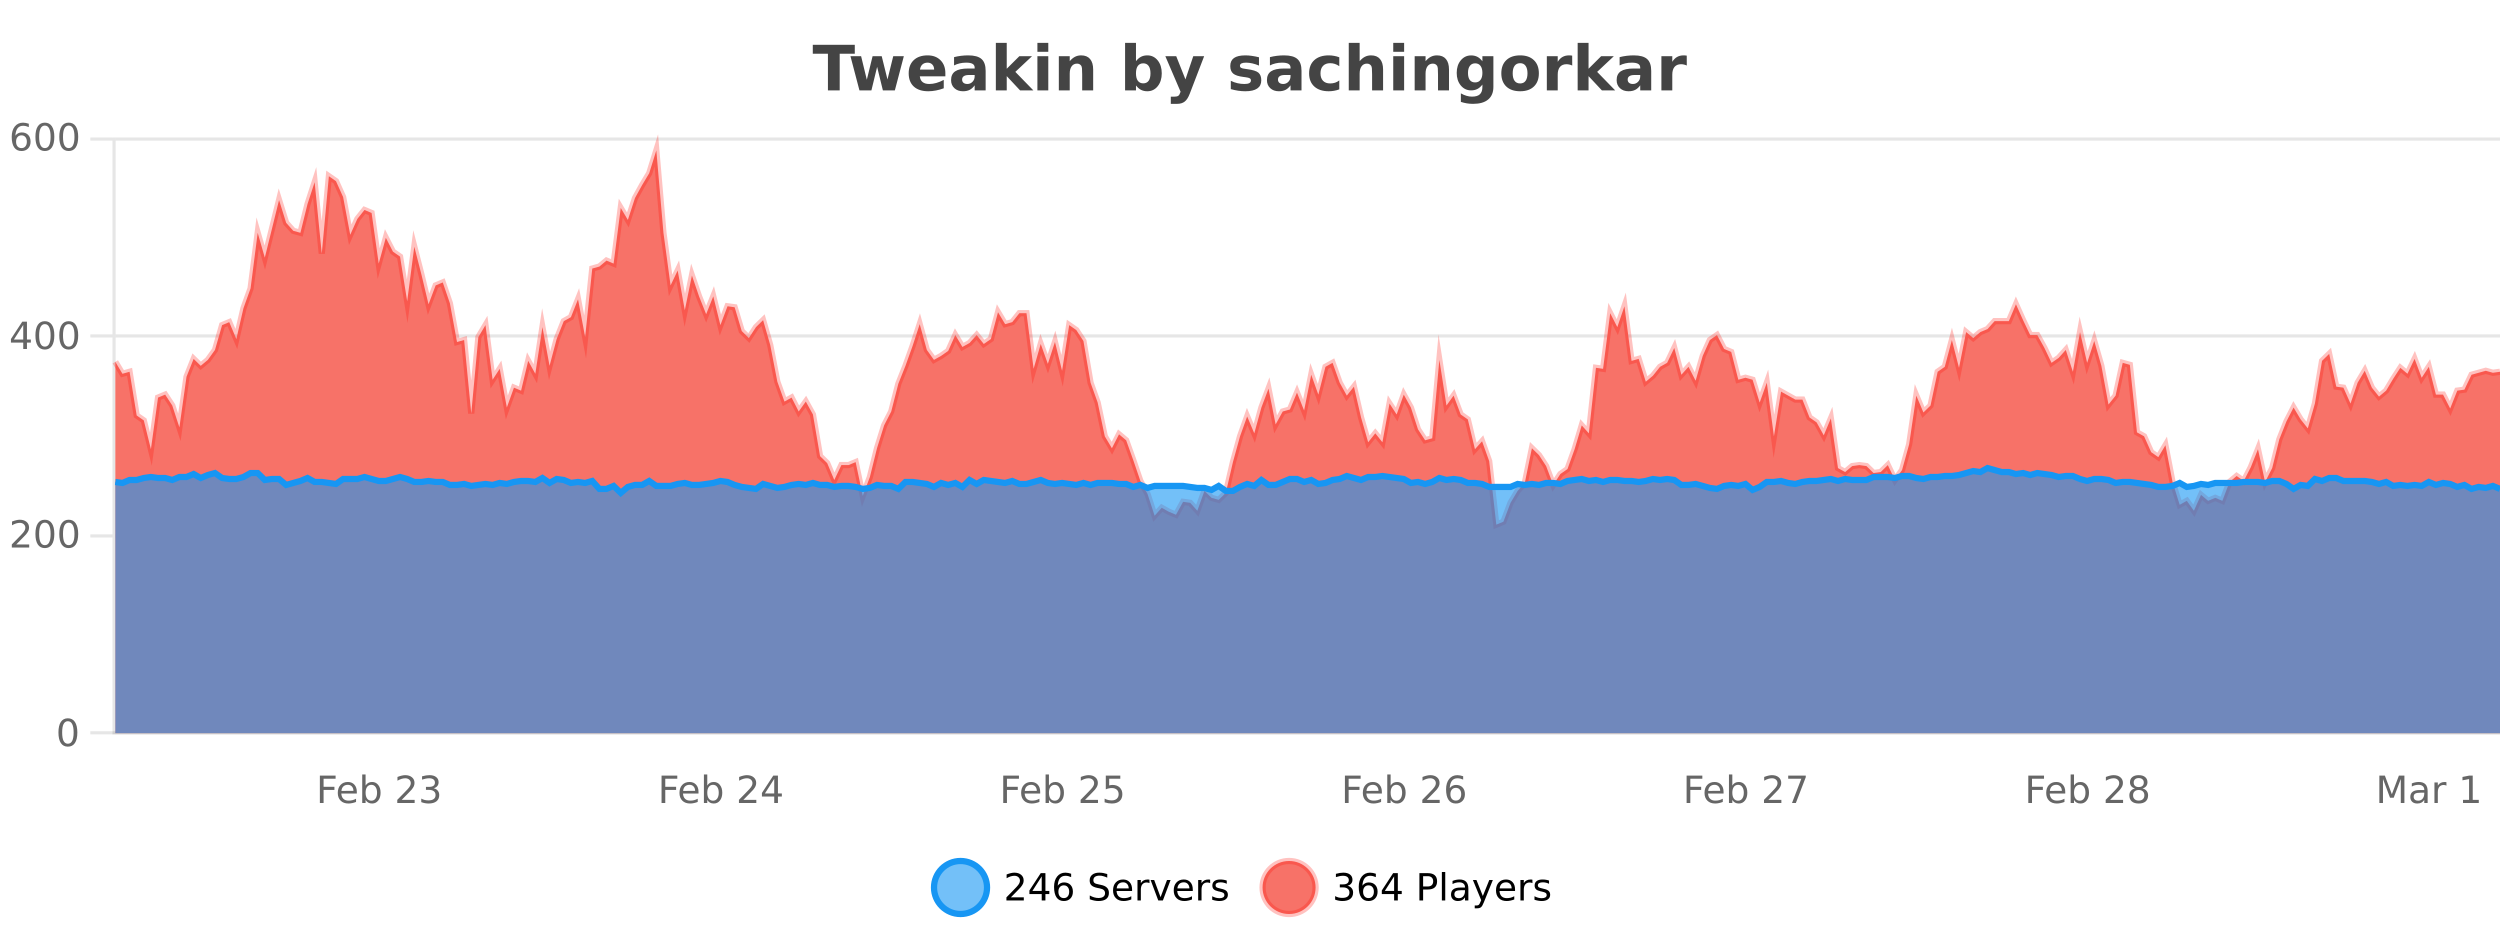 <?xml version="1.0" encoding="UTF-8"?>
<svg xmlns="http://www.w3.org/2000/svg" xmlns:xlink="http://www.w3.org/1999/xlink" width="800pt" height="300pt" viewBox="0 0 800 300" version="1.1">
<defs>
<clipPath id="clip1">
  <path d="M 270 263 L 345 263 L 345 300 L 270 300 Z M 270 263 "/>
</clipPath>
<clipPath id="clip2">
  <path d="M 375 263 L 450 263 L 450 300 L 375 300 Z M 375 263 "/>
</clipPath>
<clipPath id="clip3">
  <path d="M 36.906 48 L 800 48 L 800 234.602 L 36.906 234.602 Z M 36.906 48 "/>
</clipPath>
<clipPath id="clip4">
  <path d="M 35.906 43 L 800 43 L 800 197 L 35.906 197 Z M 35.906 43 "/>
</clipPath>
<clipPath id="clip5">
  <path d="M 36.906 149 L 800 149 L 800 234.602 L 36.906 234.602 Z M 36.906 149 "/>
</clipPath>
<clipPath id="clip6">
  <path d="M 35.906 121 L 800 121 L 800 187 L 35.906 187 Z M 35.906 121 "/>
</clipPath>
</defs>
<g id="surface762621">
<rect x="0" y="0" width="800" height="300" style="fill:rgb(100%,100%,100%);fill-opacity:1;stroke:none;"/>
<path style="fill:none;stroke-width:1;stroke-linecap:butt;stroke-linejoin:miter;stroke:rgb(0%,0%,0%);stroke-opacity:0.098;stroke-miterlimit:10;" d="M 37 234.5 L 800 234.5 "/>
<path style="fill:none;stroke-width:1;stroke-linecap:butt;stroke-linejoin:miter;stroke:rgb(0%,0%,0%);stroke-opacity:0.098;stroke-miterlimit:10;" d="M 28.906 234.5 L 36 234.5 "/>
<path style="fill:none;stroke-width:1;stroke-linecap:butt;stroke-linejoin:miter;stroke:rgb(0%,0%,0%);stroke-opacity:0.098;stroke-miterlimit:10;" d="M 37 171.5 L 800 171.5 "/>
<path style="fill:none;stroke-width:1;stroke-linecap:butt;stroke-linejoin:miter;stroke:rgb(0%,0%,0%);stroke-opacity:0.098;stroke-miterlimit:10;" d="M 28.906 171.5 L 36 171.5 "/>
<path style="fill:none;stroke-width:1;stroke-linecap:butt;stroke-linejoin:miter;stroke:rgb(0%,0%,0%);stroke-opacity:0.098;stroke-miterlimit:10;" d="M 37 107.5 L 800 107.5 "/>
<path style="fill:none;stroke-width:1;stroke-linecap:butt;stroke-linejoin:miter;stroke:rgb(0%,0%,0%);stroke-opacity:0.098;stroke-miterlimit:10;" d="M 28.906 107.5 L 36 107.5 "/>
<path style="fill:none;stroke-width:1;stroke-linecap:butt;stroke-linejoin:miter;stroke:rgb(0%,0%,0%);stroke-opacity:0.098;stroke-miterlimit:10;" d="M 37 44.5 L 800 44.5 "/>
<path style="fill:none;stroke-width:1;stroke-linecap:butt;stroke-linejoin:miter;stroke:rgb(0%,0%,0%);stroke-opacity:0.098;stroke-miterlimit:10;" d="M 28.906 44.5 L 36 44.5 "/>
<path style=" stroke:none;fill-rule:nonzero;fill:rgb(9.02%,58.824%,95.294%);fill-opacity:0.6;" d="M 315.852 284 C 315.852 288.688 312.055 292.484 307.367 292.484 C 302.684 292.484 298.883 288.688 298.883 284 C 298.883 279.312 302.684 275.516 307.367 275.516 C 312.055 275.516 315.852 279.312 315.852 284 Z M 315.852 284 "/>
<g clip-path="url(#clip1)" clip-rule="nonzero">
<path style="fill:none;stroke-width:2;stroke-linecap:butt;stroke-linejoin:miter;stroke:rgb(9.02%,58.824%,95.294%);stroke-opacity:1;stroke-miterlimit:10;" d="M 315.852 284 C 315.852 288.688 312.055 292.484 307.367 292.484 C 302.684 292.484 298.883 288.688 298.883 284 C 298.883 279.312 302.684 275.516 307.367 275.516 C 312.055 275.516 315.852 279.312 315.852 284 Z M 315.852 284 "/>
</g>
<path style=" stroke:none;fill-rule:nonzero;fill:rgb(0%,0%,0%);fill-opacity:1;" d="M 323.477 287.156 L 327.617 287.156 L 327.617 288.156 L 322.055 288.156 L 322.055 287.156 C 322.5 286.699 323.109 286.078 323.883 285.297 C 324.664 284.508 325.152 283.996 325.352 283.766 C 325.734 283.352 326 282.996 326.148 282.703 C 326.305 282.402 326.383 282.109 326.383 281.828 C 326.383 281.359 326.215 280.98 325.883 280.688 C 325.559 280.398 325.137 280.25 324.617 280.25 C 324.242 280.25 323.844 280.312 323.43 280.438 C 323.023 280.562 322.586 280.762 322.117 281.031 L 322.117 279.828 C 322.594 279.641 323.039 279.5 323.445 279.406 C 323.859 279.305 324.242 279.25 324.586 279.25 C 325.492 279.25 326.215 279.48 326.758 279.938 C 327.297 280.387 327.57 280.992 327.57 281.75 C 327.57 282.105 327.5 282.445 327.367 282.766 C 327.23 283.09 326.984 283.469 326.633 283.906 C 326.527 284.023 326.215 284.352 325.695 284.891 C 325.172 285.434 324.434 286.188 323.477 287.156 Z M 333.348 280.438 L 330.363 285.109 L 333.348 285.109 Z M 333.035 279.406 L 334.535 279.406 L 334.535 285.109 L 335.785 285.109 L 335.785 286.094 L 334.535 286.094 L 334.535 288.156 L 333.348 288.156 L 333.348 286.094 L 329.41 286.094 L 329.41 284.953 Z M 340.422 283.312 C 339.891 283.312 339.469 283.496 339.156 283.859 C 338.844 284.227 338.688 284.719 338.688 285.344 C 338.688 285.98 338.844 286.48 339.156 286.844 C 339.469 287.211 339.891 287.391 340.422 287.391 C 340.953 287.391 341.367 287.211 341.672 286.844 C 341.984 286.48 342.141 285.98 342.141 285.344 C 342.141 284.719 341.984 284.227 341.672 283.859 C 341.367 283.496 340.953 283.312 340.422 283.312 Z M 342.766 279.594 L 342.766 280.672 C 342.461 280.539 342.16 280.434 341.859 280.359 C 341.555 280.289 341.258 280.25 340.969 280.25 C 340.188 280.25 339.586 280.516 339.172 281.047 C 338.766 281.57 338.531 282.359 338.469 283.422 C 338.695 283.09 338.984 282.836 339.328 282.656 C 339.68 282.469 340.066 282.375 340.484 282.375 C 341.359 282.375 342.051 282.641 342.562 283.172 C 343.07 283.703 343.328 284.43 343.328 285.344 C 343.328 286.25 343.062 286.977 342.531 287.516 C 342 288.059 341.297 288.328 340.422 288.328 C 339.398 288.328 338.625 287.945 338.094 287.172 C 337.562 286.391 337.297 285.266 337.297 283.797 C 337.297 282.414 337.625 281.309 338.281 280.484 C 338.938 279.664 339.816 279.25 340.922 279.25 C 341.211 279.25 341.508 279.281 341.812 279.344 C 342.113 279.398 342.43 279.48 342.766 279.594 Z M 354.32 279.688 L 354.32 280.844 C 353.871 280.637 353.445 280.48 353.039 280.375 C 352.641 280.262 352.262 280.203 351.898 280.203 C 351.25 280.203 350.75 280.328 350.398 280.578 C 350.055 280.828 349.883 281.188 349.883 281.656 C 349.883 282.043 349.996 282.336 350.227 282.531 C 350.453 282.73 350.898 282.887 351.555 283 L 352.258 283.156 C 353.141 283.324 353.793 283.621 354.211 284.047 C 354.637 284.465 354.852 285.027 354.852 285.734 C 354.852 286.59 354.562 287.234 353.992 287.672 C 353.43 288.109 352.594 288.328 351.492 288.328 C 351.086 288.328 350.648 288.281 350.18 288.188 C 349.711 288.094 349.227 287.953 348.727 287.766 L 348.727 286.547 C 349.203 286.82 349.672 287.023 350.133 287.156 C 350.602 287.293 351.055 287.359 351.492 287.359 C 352.168 287.359 352.688 287.23 353.055 286.969 C 353.43 286.699 353.617 286.32 353.617 285.828 C 353.617 285.402 353.48 285.07 353.211 284.828 C 352.949 284.578 352.516 284.398 351.914 284.281 L 351.195 284.141 C 350.309 283.965 349.668 283.688 349.273 283.312 C 348.887 282.938 348.695 282.418 348.695 281.75 C 348.695 280.969 348.965 280.359 349.508 279.922 C 350.047 279.477 350.797 279.25 351.758 279.25 C 352.172 279.25 352.59 279.289 353.008 279.359 C 353.434 279.434 353.871 279.543 354.32 279.688 Z M 362.266 284.609 L 362.266 285.125 L 357.297 285.125 C 357.348 285.875 357.57 286.445 357.969 286.828 C 358.375 287.215 358.93 287.406 359.641 287.406 C 360.055 287.406 360.457 287.359 360.844 287.266 C 361.238 287.164 361.629 287.008 362.016 286.797 L 362.016 287.828 C 361.617 287.984 361.219 288.105 360.812 288.188 C 360.406 288.281 359.992 288.328 359.578 288.328 C 358.535 288.328 357.707 288.027 357.094 287.422 C 356.477 286.809 356.172 285.98 356.172 284.938 C 356.172 283.867 356.461 283.016 357.047 282.391 C 357.629 281.758 358.41 281.438 359.391 281.438 C 360.273 281.438 360.973 281.727 361.484 282.297 C 362.004 282.859 362.266 283.633 362.266 284.609 Z M 361.188 284.281 C 361.176 283.699 361.008 283.23 360.688 282.875 C 360.363 282.523 359.938 282.344 359.406 282.344 C 358.801 282.344 358.316 282.516 357.953 282.859 C 357.598 283.203 357.395 283.684 357.344 284.297 Z M 367.836 282.594 C 367.711 282.531 367.574 282.484 367.43 282.453 C 367.293 282.414 367.137 282.391 366.961 282.391 C 366.355 282.391 365.887 282.59 365.555 282.984 C 365.23 283.383 365.07 283.953 365.07 284.703 L 365.07 288.156 L 363.992 288.156 L 363.992 281.594 L 365.07 281.594 L 365.07 282.609 C 365.297 282.215 365.594 281.922 365.961 281.734 C 366.324 281.539 366.766 281.438 367.289 281.438 C 367.359 281.438 367.438 281.445 367.523 281.453 C 367.617 281.465 367.715 281.48 367.82 281.5 Z M 368.195 281.594 L 369.336 281.594 L 371.383 287.094 L 373.445 281.594 L 374.586 281.594 L 372.117 288.156 L 370.648 288.156 Z M 381.688 284.609 L 381.688 285.125 L 376.719 285.125 C 376.77 285.875 376.992 286.445 377.391 286.828 C 377.797 287.215 378.352 287.406 379.062 287.406 C 379.477 287.406 379.879 287.359 380.266 287.266 C 380.66 287.164 381.051 287.008 381.438 286.797 L 381.438 287.828 C 381.039 287.984 380.641 288.105 380.234 288.188 C 379.828 288.281 379.414 288.328 379 288.328 C 377.957 288.328 377.129 288.027 376.516 287.422 C 375.898 286.809 375.594 285.98 375.594 284.938 C 375.594 283.867 375.883 283.016 376.469 282.391 C 377.051 281.758 377.832 281.438 378.812 281.438 C 379.695 281.438 380.395 281.727 380.906 282.297 C 381.426 282.859 381.688 283.633 381.688 284.609 Z M 380.609 284.281 C 380.598 283.699 380.43 283.23 380.109 282.875 C 379.785 282.523 379.359 282.344 378.828 282.344 C 378.223 282.344 377.738 282.516 377.375 282.859 C 377.02 283.203 376.816 283.684 376.766 284.297 Z M 387.258 282.594 C 387.133 282.531 386.996 282.484 386.852 282.453 C 386.715 282.414 386.559 282.391 386.383 282.391 C 385.777 282.391 385.309 282.59 384.977 282.984 C 384.652 283.383 384.492 283.953 384.492 284.703 L 384.492 288.156 L 383.414 288.156 L 383.414 281.594 L 384.492 281.594 L 384.492 282.609 C 384.719 282.215 385.016 281.922 385.383 281.734 C 385.746 281.539 386.188 281.438 386.711 281.438 C 386.781 281.438 386.859 281.445 386.945 281.453 C 387.039 281.465 387.137 281.48 387.242 281.5 Z M 392.562 281.781 L 392.562 282.812 C 392.258 282.656 391.941 282.543 391.609 282.469 C 391.285 282.387 390.945 282.344 390.594 282.344 C 390.062 282.344 389.66 282.43 389.391 282.594 C 389.117 282.75 388.984 282.996 388.984 283.328 C 388.984 283.578 389.078 283.777 389.266 283.922 C 389.461 284.059 389.852 284.188 390.438 284.312 L 390.797 284.406 C 391.566 284.562 392.113 284.793 392.438 285.094 C 392.758 285.398 392.922 285.812 392.922 286.344 C 392.922 286.961 392.676 287.445 392.188 287.797 C 391.707 288.152 391.047 288.328 390.203 288.328 C 389.848 288.328 389.477 288.289 389.094 288.219 C 388.719 288.156 388.32 288.059 387.906 287.922 L 387.906 286.797 C 388.301 287.008 388.691 287.164 389.078 287.266 C 389.461 287.371 389.848 287.422 390.234 287.422 C 390.734 287.422 391.117 287.34 391.391 287.172 C 391.672 286.996 391.812 286.746 391.812 286.422 C 391.812 286.133 391.711 285.906 391.516 285.75 C 391.316 285.594 390.883 285.445 390.219 285.297 L 389.844 285.219 C 389.176 285.074 388.691 284.855 388.391 284.562 C 388.098 284.273 387.953 283.875 387.953 283.375 C 387.953 282.75 388.172 282.273 388.609 281.938 C 389.047 281.605 389.664 281.438 390.469 281.438 C 390.863 281.438 391.238 281.469 391.594 281.531 C 391.945 281.586 392.27 281.668 392.562 281.781 Z M 317.367 277.016 "/>
<path style=" stroke:none;fill-rule:nonzero;fill:rgb(96.863%,44.706%,40.784%);fill-opacity:1;" d="M 420.988 284 C 420.988 288.688 417.191 292.484 412.504 292.484 C 407.82 292.484 404.02 288.688 404.02 284 C 404.02 279.312 407.82 275.516 412.504 275.516 C 417.191 275.516 420.988 279.312 420.988 284 Z M 420.988 284 "/>
<g clip-path="url(#clip2)" clip-rule="nonzero">
<path style="fill:none;stroke-width:2;stroke-linecap:butt;stroke-linejoin:miter;stroke:rgb(100%,4.706%,0%);stroke-opacity:0.247;stroke-miterlimit:10;" d="M 420.988 284 C 420.988 288.688 417.191 292.484 412.504 292.484 C 407.82 292.484 404.02 288.688 404.02 284 C 404.02 279.312 407.82 275.516 412.504 275.516 C 417.191 275.516 420.988 279.312 420.988 284 Z M 420.988 284 "/>
</g>
<path style=" stroke:none;fill-rule:nonzero;fill:rgb(0%,0%,0%);fill-opacity:1;" d="M 431.195 283.438 C 431.758 283.562 432.195 283.82 432.508 284.203 C 432.828 284.578 432.992 285.047 432.992 285.609 C 432.992 286.477 432.695 287.148 432.102 287.625 C 431.508 288.094 430.664 288.328 429.57 288.328 C 429.203 288.328 428.824 288.289 428.43 288.219 C 428.043 288.148 427.648 288.039 427.242 287.891 L 427.242 286.75 C 427.562 286.938 427.918 287.086 428.305 287.188 C 428.699 287.281 429.109 287.328 429.539 287.328 C 430.277 287.328 430.84 287.184 431.227 286.891 C 431.621 286.602 431.82 286.172 431.82 285.609 C 431.82 285.102 431.637 284.699 431.273 284.406 C 430.906 284.117 430.406 283.969 429.773 283.969 L 428.742 283.969 L 428.742 283 L 429.82 283 C 430.391 283 430.836 282.887 431.148 282.656 C 431.461 282.418 431.617 282.078 431.617 281.641 C 431.617 281.195 431.453 280.852 431.133 280.609 C 430.82 280.371 430.367 280.25 429.773 280.25 C 429.438 280.25 429.086 280.289 428.711 280.359 C 428.344 280.422 427.938 280.527 427.492 280.672 L 427.492 279.625 C 427.949 279.5 428.371 279.406 428.758 279.344 C 429.152 279.281 429.523 279.25 429.867 279.25 C 430.773 279.25 431.484 279.453 432.008 279.859 C 432.527 280.266 432.789 280.82 432.789 281.516 C 432.789 282.008 432.648 282.418 432.367 282.75 C 432.094 283.086 431.703 283.312 431.195 283.438 Z M 437.922 283.312 C 437.391 283.312 436.969 283.496 436.656 283.859 C 436.344 284.227 436.188 284.719 436.188 285.344 C 436.188 285.98 436.344 286.48 436.656 286.844 C 436.969 287.211 437.391 287.391 437.922 287.391 C 438.453 287.391 438.867 287.211 439.172 286.844 C 439.484 286.48 439.641 285.98 439.641 285.344 C 439.641 284.719 439.484 284.227 439.172 283.859 C 438.867 283.496 438.453 283.312 437.922 283.312 Z M 440.266 279.594 L 440.266 280.672 C 439.961 280.539 439.66 280.434 439.359 280.359 C 439.055 280.289 438.758 280.25 438.469 280.25 C 437.688 280.25 437.086 280.516 436.672 281.047 C 436.266 281.57 436.031 282.359 435.969 283.422 C 436.195 283.09 436.484 282.836 436.828 282.656 C 437.18 282.469 437.566 282.375 437.984 282.375 C 438.859 282.375 439.551 282.641 440.062 283.172 C 440.57 283.703 440.828 284.43 440.828 285.344 C 440.828 286.25 440.562 286.977 440.031 287.516 C 439.5 288.059 438.797 288.328 437.922 288.328 C 436.898 288.328 436.125 287.945 435.594 287.172 C 435.062 286.391 434.797 285.266 434.797 283.797 C 434.797 282.414 435.125 281.309 435.781 280.484 C 436.438 279.664 437.316 279.25 438.422 279.25 C 438.711 279.25 439.008 279.281 439.312 279.344 C 439.613 279.398 439.93 279.48 440.266 279.594 Z M 446.117 280.438 L 443.133 285.109 L 446.117 285.109 Z M 445.805 279.406 L 447.305 279.406 L 447.305 285.109 L 448.555 285.109 L 448.555 286.094 L 447.305 286.094 L 447.305 288.156 L 446.117 288.156 L 446.117 286.094 L 442.18 286.094 L 442.18 284.953 Z M 455.398 280.375 L 455.398 283.672 L 456.883 283.672 C 457.434 283.672 457.859 283.531 458.164 283.25 C 458.465 282.961 458.617 282.547 458.617 282.016 C 458.617 281.496 458.465 281.094 458.164 280.812 C 457.859 280.523 457.434 280.375 456.883 280.375 Z M 454.211 279.406 L 456.883 279.406 C 457.871 279.406 458.617 279.633 459.117 280.078 C 459.617 280.516 459.867 281.164 459.867 282.016 C 459.867 282.883 459.617 283.539 459.117 283.984 C 458.617 284.422 457.871 284.641 456.883 284.641 L 455.398 284.641 L 455.398 288.156 L 454.211 288.156 Z M 461.398 279.031 L 462.477 279.031 L 462.477 288.156 L 461.398 288.156 Z M 467.719 284.859 C 466.852 284.859 466.25 284.961 465.906 285.156 C 465.57 285.355 465.406 285.695 465.406 286.172 C 465.406 286.559 465.531 286.867 465.781 287.094 C 466.039 287.312 466.383 287.422 466.812 287.422 C 467.414 287.422 467.895 287.215 468.25 286.797 C 468.613 286.371 468.797 285.805 468.797 285.094 L 468.797 284.859 Z M 469.875 284.406 L 469.875 288.156 L 468.797 288.156 L 468.797 287.156 C 468.547 287.555 468.238 287.852 467.875 288.047 C 467.508 288.234 467.062 288.328 466.531 288.328 C 465.852 288.328 465.316 288.141 464.922 287.766 C 464.523 287.383 464.328 286.875 464.328 286.25 C 464.328 285.512 464.57 284.953 465.062 284.578 C 465.562 284.203 466.301 284.016 467.281 284.016 L 468.797 284.016 L 468.797 283.906 C 468.797 283.406 468.629 283.023 468.297 282.75 C 467.973 282.48 467.52 282.344 466.938 282.344 C 466.562 282.344 466.191 282.391 465.828 282.484 C 465.473 282.578 465.133 282.715 464.812 282.891 L 464.812 281.891 C 465.207 281.734 465.586 281.621 465.953 281.547 C 466.328 281.477 466.691 281.438 467.047 281.438 C 467.992 281.438 468.703 281.684 469.172 282.172 C 469.641 282.664 469.875 283.406 469.875 284.406 Z M 474.82 288.766 C 474.516 289.547 474.219 290.055 473.93 290.297 C 473.637 290.535 473.25 290.656 472.773 290.656 L 471.914 290.656 L 471.914 289.75 L 472.539 289.75 C 472.84 289.75 473.07 289.676 473.227 289.531 C 473.391 289.395 473.574 289.066 473.773 288.547 L 473.977 288.047 L 471.32 281.594 L 472.461 281.594 L 474.508 286.719 L 476.57 281.594 L 477.711 281.594 Z M 484.812 284.609 L 484.812 285.125 L 479.844 285.125 C 479.895 285.875 480.117 286.445 480.516 286.828 C 480.922 287.215 481.477 287.406 482.188 287.406 C 482.602 287.406 483.004 287.359 483.391 287.266 C 483.785 287.164 484.176 287.008 484.562 286.797 L 484.562 287.828 C 484.164 287.984 483.766 288.105 483.359 288.188 C 482.953 288.281 482.539 288.328 482.125 288.328 C 481.082 288.328 480.254 288.027 479.641 287.422 C 479.023 286.809 478.719 285.98 478.719 284.938 C 478.719 283.867 479.008 283.016 479.594 282.391 C 480.176 281.758 480.957 281.438 481.938 281.438 C 482.82 281.438 483.52 281.727 484.031 282.297 C 484.551 282.859 484.812 283.633 484.812 284.609 Z M 483.734 284.281 C 483.723 283.699 483.555 283.23 483.234 282.875 C 482.91 282.523 482.484 282.344 481.953 282.344 C 481.348 282.344 480.863 282.516 480.5 282.859 C 480.145 283.203 479.941 283.684 479.891 284.297 Z M 490.383 282.594 C 490.258 282.531 490.121 282.484 489.977 282.453 C 489.84 282.414 489.684 282.391 489.508 282.391 C 488.902 282.391 488.434 282.59 488.102 282.984 C 487.777 283.383 487.617 283.953 487.617 284.703 L 487.617 288.156 L 486.539 288.156 L 486.539 281.594 L 487.617 281.594 L 487.617 282.609 C 487.844 282.215 488.141 281.922 488.508 281.734 C 488.871 281.539 489.312 281.438 489.836 281.438 C 489.906 281.438 489.984 281.445 490.07 281.453 C 490.164 281.465 490.262 281.48 490.367 281.5 Z M 495.691 281.781 L 495.691 282.812 C 495.387 282.656 495.07 282.543 494.738 282.469 C 494.414 282.387 494.074 282.344 493.723 282.344 C 493.191 282.344 492.789 282.43 492.52 282.594 C 492.246 282.75 492.113 282.996 492.113 283.328 C 492.113 283.578 492.207 283.777 492.395 283.922 C 492.59 284.059 492.98 284.188 493.566 284.312 L 493.926 284.406 C 494.695 284.562 495.242 284.793 495.566 285.094 C 495.887 285.398 496.051 285.812 496.051 286.344 C 496.051 286.961 495.805 287.445 495.316 287.797 C 494.836 288.152 494.176 288.328 493.332 288.328 C 492.977 288.328 492.605 288.289 492.223 288.219 C 491.848 288.156 491.449 288.059 491.035 287.922 L 491.035 286.797 C 491.43 287.008 491.82 287.164 492.207 287.266 C 492.59 287.371 492.977 287.422 493.363 287.422 C 493.863 287.422 494.246 287.34 494.52 287.172 C 494.801 286.996 494.941 286.746 494.941 286.422 C 494.941 286.133 494.84 285.906 494.645 285.75 C 494.445 285.594 494.012 285.445 493.348 285.297 L 492.973 285.219 C 492.305 285.074 491.82 284.855 491.52 284.562 C 491.227 284.273 491.082 283.875 491.082 283.375 C 491.082 282.75 491.301 282.273 491.738 281.938 C 492.176 281.605 492.793 281.438 493.598 281.438 C 493.992 281.438 494.367 281.469 494.723 281.531 C 495.074 281.586 495.398 281.668 495.691 281.781 Z M 422.504 277.016 "/>
<path style=" stroke:none;fill-rule:nonzero;fill:rgb(26.667%,26.667%,26.667%);fill-opacity:1;" d="M 260.094 14.344 L 273.531 14.344 L 273.531 17.188 L 268.703 17.188 L 268.703 28.922 L 264.938 28.922 L 264.938 17.188 L 260.094 17.188 Z M 272.148 17.984 L 275.555 17.984 L 277.383 25.516 L 279.227 17.984 L 282.148 17.984 L 283.992 25.438 L 285.836 17.984 L 289.227 17.984 L 286.352 28.922 L 282.523 28.922 L 280.68 21.406 L 278.852 28.922 L 275.023 28.922 Z M 302.516 23.422 L 302.516 24.422 L 294.344 24.422 C 294.426 25.246 294.723 25.859 295.234 26.266 C 295.742 26.672 296.453 26.875 297.359 26.875 C 298.098 26.875 298.852 26.766 299.625 26.547 C 300.395 26.328 301.188 26 302 25.562 L 302 28.25 C 301.176 28.562 300.348 28.797 299.516 28.953 C 298.691 29.117 297.867 29.203 297.047 29.203 C 295.066 29.203 293.523 28.703 292.422 27.703 C 291.328 26.695 290.781 25.281 290.781 23.469 C 290.781 21.68 291.316 20.273 292.391 19.25 C 293.473 18.23 294.957 17.719 296.844 17.719 C 298.562 17.719 299.938 18.242 300.969 19.281 C 302 20.312 302.516 21.695 302.516 23.422 Z M 298.922 22.266 C 298.922 21.602 298.727 21.062 298.344 20.656 C 297.957 20.25 297.453 20.047 296.828 20.047 C 296.148 20.047 295.598 20.242 295.172 20.625 C 294.754 21 294.492 21.547 294.391 22.266 Z M 310.062 24 C 309.332 24 308.785 24.125 308.422 24.375 C 308.055 24.617 307.875 24.98 307.875 25.469 C 307.875 25.906 308.02 26.25 308.312 26.5 C 308.613 26.75 309.023 26.875 309.547 26.875 C 310.203 26.875 310.754 26.641 311.203 26.172 C 311.66 25.703 311.891 25.117 311.891 24.406 L 311.891 24 Z M 315.406 22.688 L 315.406 28.922 L 311.891 28.922 L 311.891 27.297 C 311.422 27.965 310.891 28.449 310.297 28.75 C 309.711 29.051 309 29.203 308.156 29.203 C 307.031 29.203 306.113 28.875 305.406 28.219 C 304.695 27.555 304.344 26.695 304.344 25.641 C 304.344 24.359 304.781 23.422 305.656 22.828 C 306.539 22.227 307.93 21.922 309.828 21.922 L 311.891 21.922 L 311.891 21.641 C 311.891 21.09 311.672 20.688 311.234 20.438 C 310.797 20.18 310.113 20.047 309.188 20.047 C 308.438 20.047 307.738 20.125 307.094 20.281 C 306.445 20.43 305.848 20.648 305.297 20.938 L 305.297 18.281 C 306.047 18.094 306.797 17.953 307.547 17.859 C 308.305 17.766 309.066 17.719 309.828 17.719 C 311.797 17.719 313.219 18.109 314.094 18.891 C 314.969 19.664 315.406 20.93 315.406 22.688 Z M 318.672 13.719 L 322.156 13.719 L 322.156 22 L 326.188 17.984 L 330.25 17.984 L 324.906 23 L 330.672 28.922 L 326.422 28.922 L 322.156 24.359 L 322.156 28.922 L 318.672 28.922 Z M 331.969 17.984 L 335.453 17.984 L 335.453 28.922 L 331.969 28.922 Z M 331.969 13.719 L 335.453 13.719 L 335.453 16.578 L 331.969 16.578 Z M 349.812 22.266 L 349.812 28.922 L 346.297 28.922 L 346.297 23.828 C 346.297 22.883 346.273 22.23 346.234 21.875 C 346.191 21.512 346.117 21.246 346.016 21.078 C 345.879 20.852 345.691 20.672 345.453 20.547 C 345.223 20.422 344.957 20.359 344.656 20.359 C 343.926 20.359 343.352 20.641 342.938 21.203 C 342.52 21.766 342.312 22.547 342.312 23.547 L 342.312 28.922 L 338.828 28.922 L 338.828 17.984 L 342.312 17.984 L 342.312 19.578 C 342.844 18.945 343.406 18.477 344 18.172 C 344.594 17.871 345.242 17.719 345.953 17.719 C 347.223 17.719 348.18 18.109 348.828 18.891 C 349.484 19.664 349.812 20.789 349.812 22.266 Z M 365.84 26.672 C 366.59 26.672 367.16 26.402 367.559 25.859 C 367.953 25.309 368.152 24.512 368.152 23.469 C 368.152 22.43 367.953 21.637 367.559 21.094 C 367.16 20.543 366.59 20.266 365.84 20.266 C 365.09 20.266 364.512 20.543 364.105 21.094 C 363.707 21.637 363.512 22.43 363.512 23.469 C 363.512 24.5 363.707 25.293 364.105 25.844 C 364.512 26.398 365.09 26.672 365.84 26.672 Z M 363.512 19.578 C 364 18.945 364.535 18.477 365.121 18.172 C 365.703 17.871 366.375 17.719 367.137 17.719 C 368.488 17.719 369.598 18.258 370.465 19.328 C 371.328 20.402 371.762 21.781 371.762 23.469 C 371.762 25.148 371.328 26.523 370.465 27.594 C 369.598 28.668 368.488 29.203 367.137 29.203 C 366.375 29.203 365.703 29.051 365.121 28.75 C 364.535 28.449 364 27.98 363.512 27.344 L 363.512 28.922 L 360.027 28.922 L 360.027 13.719 L 363.512 13.719 Z M 372.906 17.984 L 376.391 17.984 L 379.344 25.406 L 381.844 17.984 L 385.328 17.984 L 380.734 29.953 C 380.273 31.172 379.734 32.02 379.109 32.5 C 378.492 32.988 377.688 33.234 376.688 33.234 L 374.656 33.234 L 374.656 30.938 L 375.75 30.938 C 376.344 30.938 376.773 30.844 377.047 30.656 C 377.316 30.469 377.523 30.129 377.672 29.641 L 377.781 29.344 Z M 402.875 18.328 L 402.875 20.984 C 402.133 20.672 401.414 20.438 400.719 20.281 C 400.02 20.125 399.359 20.047 398.734 20.047 C 398.078 20.047 397.586 20.133 397.266 20.297 C 396.941 20.465 396.781 20.719 396.781 21.062 C 396.781 21.344 396.898 21.559 397.141 21.703 C 397.391 21.852 397.828 21.961 398.453 22.031 L 399.078 22.125 C 400.867 22.355 402.07 22.73 402.688 23.25 C 403.301 23.773 403.609 24.59 403.609 25.703 C 403.609 26.871 403.176 27.746 402.312 28.328 C 401.457 28.914 400.18 29.203 398.484 29.203 C 397.754 29.203 397.004 29.145 396.234 29.031 C 395.461 28.918 394.672 28.746 393.859 28.516 L 393.859 25.859 C 394.555 26.203 395.27 26.461 396 26.625 C 396.727 26.793 397.473 26.875 398.234 26.875 C 398.922 26.875 399.438 26.781 399.781 26.594 C 400.125 26.406 400.297 26.125 400.297 25.75 C 400.297 25.438 400.176 25.211 399.938 25.062 C 399.695 24.906 399.223 24.789 398.516 24.703 L 397.906 24.625 C 396.344 24.43 395.25 24.07 394.625 23.547 C 394 23.016 393.688 22.215 393.688 21.141 C 393.688 19.984 394.082 19.125 394.875 18.562 C 395.676 18 396.895 17.719 398.531 17.719 C 399.176 17.719 399.852 17.773 400.562 17.875 C 401.27 17.969 402.039 18.121 402.875 18.328 Z M 411.141 24 C 410.41 24 409.863 24.125 409.5 24.375 C 409.133 24.617 408.953 24.98 408.953 25.469 C 408.953 25.906 409.098 26.25 409.391 26.5 C 409.691 26.75 410.102 26.875 410.625 26.875 C 411.281 26.875 411.832 26.641 412.281 26.172 C 412.738 25.703 412.969 25.117 412.969 24.406 L 412.969 24 Z M 416.484 22.688 L 416.484 28.922 L 412.969 28.922 L 412.969 27.297 C 412.5 27.965 411.969 28.449 411.375 28.75 C 410.789 29.051 410.078 29.203 409.234 29.203 C 408.109 29.203 407.191 28.875 406.484 28.219 C 405.773 27.555 405.422 26.695 405.422 25.641 C 405.422 24.359 405.859 23.422 406.734 22.828 C 407.617 22.227 409.008 21.922 410.906 21.922 L 412.969 21.922 L 412.969 21.641 C 412.969 21.09 412.75 20.688 412.312 20.438 C 411.875 20.18 411.191 20.047 410.266 20.047 C 409.516 20.047 408.816 20.125 408.172 20.281 C 407.523 20.43 406.926 20.648 406.375 20.938 L 406.375 18.281 C 407.125 18.094 407.875 17.953 408.625 17.859 C 409.383 17.766 410.145 17.719 410.906 17.719 C 412.875 17.719 414.297 18.109 415.172 18.891 C 416.047 19.664 416.484 20.93 416.484 22.688 Z M 428.57 18.328 L 428.57 21.172 C 428.102 20.852 427.625 20.609 427.148 20.453 C 426.668 20.297 426.168 20.219 425.648 20.219 C 424.68 20.219 423.918 20.508 423.367 21.078 C 422.824 21.641 422.555 22.438 422.555 23.469 C 422.555 24.492 422.824 25.289 423.367 25.859 C 423.918 26.422 424.68 26.703 425.648 26.703 C 426.199 26.703 426.719 26.625 427.211 26.469 C 427.699 26.305 428.152 26.059 428.57 25.734 L 428.57 28.594 C 428.027 28.805 427.477 28.953 426.914 29.047 C 426.352 29.148 425.781 29.203 425.211 29.203 C 423.242 29.203 421.699 28.699 420.586 27.688 C 419.469 26.68 418.914 25.273 418.914 23.469 C 418.914 21.656 419.469 20.246 420.586 19.234 C 421.699 18.227 423.242 17.719 425.211 17.719 C 425.781 17.719 426.344 17.773 426.898 17.875 C 427.461 17.969 428.016 18.121 428.57 18.328 Z M 442.586 22.266 L 442.586 28.922 L 439.07 28.922 L 439.07 23.844 C 439.07 22.887 439.047 22.23 439.008 21.875 C 438.965 21.512 438.891 21.246 438.789 21.078 C 438.652 20.852 438.465 20.672 438.227 20.547 C 437.996 20.422 437.73 20.359 437.43 20.359 C 436.699 20.359 436.125 20.641 435.711 21.203 C 435.293 21.766 435.086 22.547 435.086 23.547 L 435.086 28.922 L 431.602 28.922 L 431.602 13.719 L 435.086 13.719 L 435.086 19.578 C 435.617 18.945 436.18 18.477 436.773 18.172 C 437.367 17.871 438.016 17.719 438.727 17.719 C 439.996 17.719 440.953 18.109 441.602 18.891 C 442.258 19.664 442.586 20.789 442.586 22.266 Z M 445.836 17.984 L 449.32 17.984 L 449.32 28.922 L 445.836 28.922 Z M 445.836 13.719 L 449.32 13.719 L 449.32 16.578 L 445.836 16.578 Z M 463.68 22.266 L 463.68 28.922 L 460.164 28.922 L 460.164 23.828 C 460.164 22.883 460.141 22.23 460.102 21.875 C 460.059 21.512 459.984 21.246 459.883 21.078 C 459.746 20.852 459.559 20.672 459.32 20.547 C 459.09 20.422 458.824 20.359 458.523 20.359 C 457.793 20.359 457.219 20.641 456.805 21.203 C 456.387 21.766 456.18 22.547 456.18 23.547 L 456.18 28.922 L 452.695 28.922 L 452.695 17.984 L 456.18 17.984 L 456.18 19.578 C 456.711 18.945 457.273 18.477 457.867 18.172 C 458.461 17.871 459.109 17.719 459.82 17.719 C 461.09 17.719 462.047 18.109 462.695 18.891 C 463.352 19.664 463.68 20.789 463.68 22.266 Z M 474.367 27.062 C 473.887 27.699 473.355 28.168 472.773 28.469 C 472.188 28.773 471.516 28.922 470.758 28.922 C 469.422 28.922 468.32 28.398 467.445 27.344 C 466.578 26.293 466.148 24.953 466.148 23.328 C 466.148 21.695 466.578 20.355 467.445 19.312 C 468.32 18.262 469.422 17.734 470.758 17.734 C 471.516 17.734 472.188 17.887 472.773 18.188 C 473.355 18.492 473.887 18.965 474.367 19.609 L 474.367 17.984 L 477.883 17.984 L 477.883 27.812 C 477.883 29.57 477.324 30.914 476.211 31.844 C 475.105 32.77 473.496 33.234 471.383 33.234 C 470.703 33.234 470.043 33.18 469.398 33.078 C 468.762 32.973 468.121 32.816 467.477 32.609 L 467.477 29.875 C 468.09 30.227 468.688 30.488 469.273 30.656 C 469.855 30.832 470.445 30.922 471.039 30.922 C 472.184 30.922 473.023 30.672 473.555 30.172 C 474.094 29.672 474.367 28.887 474.367 27.812 Z M 472.055 20.266 C 471.336 20.266 470.773 20.531 470.367 21.062 C 469.961 21.594 469.758 22.352 469.758 23.328 C 469.758 24.328 469.949 25.09 470.336 25.609 C 470.73 26.121 471.305 26.375 472.055 26.375 C 472.781 26.375 473.352 26.109 473.758 25.578 C 474.164 25.047 474.367 24.297 474.367 23.328 C 474.367 22.352 474.164 21.594 473.758 21.062 C 473.352 20.531 472.781 20.266 472.055 20.266 Z M 486.453 20.219 C 485.672 20.219 485.078 20.5 484.672 21.062 C 484.266 21.617 484.062 22.418 484.062 23.469 C 484.062 24.512 484.266 25.312 484.672 25.875 C 485.078 26.43 485.672 26.703 486.453 26.703 C 487.211 26.703 487.789 26.43 488.188 25.875 C 488.594 25.312 488.797 24.512 488.797 23.469 C 488.797 22.418 488.594 21.617 488.188 21.062 C 487.789 20.5 487.211 20.219 486.453 20.219 Z M 486.453 17.719 C 488.328 17.719 489.789 18.23 490.844 19.25 C 491.906 20.262 492.438 21.668 492.438 23.469 C 492.438 25.262 491.906 26.668 490.844 27.688 C 489.789 28.699 488.328 29.203 486.453 29.203 C 484.555 29.203 483.078 28.699 482.016 27.688 C 480.953 26.668 480.422 25.262 480.422 23.469 C 480.422 21.668 480.953 20.262 482.016 19.25 C 483.078 18.23 484.555 17.719 486.453 17.719 Z M 503.113 20.969 C 502.801 20.824 502.492 20.719 502.191 20.656 C 501.887 20.586 501.586 20.547 501.285 20.547 C 500.379 20.547 499.68 20.836 499.191 21.406 C 498.711 21.98 498.473 22.805 498.473 23.875 L 498.473 28.922 L 494.988 28.922 L 494.988 17.984 L 498.473 17.984 L 498.473 19.781 C 498.918 19.062 499.434 18.543 500.02 18.219 C 500.602 17.887 501.301 17.719 502.113 17.719 C 502.238 17.719 502.367 17.727 502.504 17.734 C 502.637 17.746 502.836 17.766 503.098 17.797 Z M 504.852 13.719 L 508.336 13.719 L 508.336 22 L 512.367 17.984 L 516.43 17.984 L 511.086 23 L 516.852 28.922 L 512.602 28.922 L 508.336 24.359 L 508.336 28.922 L 504.852 28.922 Z M 523.043 24 C 522.312 24 521.766 24.125 521.402 24.375 C 521.035 24.617 520.855 24.98 520.855 25.469 C 520.855 25.906 521 26.25 521.293 26.5 C 521.594 26.75 522.004 26.875 522.527 26.875 C 523.184 26.875 523.734 26.641 524.184 26.172 C 524.641 25.703 524.871 25.117 524.871 24.406 L 524.871 24 Z M 528.387 22.688 L 528.387 28.922 L 524.871 28.922 L 524.871 27.297 C 524.402 27.965 523.871 28.449 523.277 28.75 C 522.691 29.051 521.98 29.203 521.137 29.203 C 520.012 29.203 519.094 28.875 518.387 28.219 C 517.676 27.555 517.324 26.695 517.324 25.641 C 517.324 24.359 517.762 23.422 518.637 22.828 C 519.52 22.227 520.91 21.922 522.809 21.922 L 524.871 21.922 L 524.871 21.641 C 524.871 21.09 524.652 20.688 524.215 20.438 C 523.777 20.18 523.094 20.047 522.168 20.047 C 521.418 20.047 520.719 20.125 520.074 20.281 C 519.426 20.43 518.828 20.648 518.277 20.938 L 518.277 18.281 C 519.027 18.094 519.777 17.953 520.527 17.859 C 521.285 17.766 522.047 17.719 522.809 17.719 C 524.777 17.719 526.199 18.109 527.074 18.891 C 527.949 19.664 528.387 20.93 528.387 22.688 Z M 539.773 20.969 C 539.461 20.824 539.152 20.719 538.852 20.656 C 538.547 20.586 538.246 20.547 537.945 20.547 C 537.039 20.547 536.34 20.836 535.852 21.406 C 535.371 21.98 535.133 22.805 535.133 23.875 L 535.133 28.922 L 531.648 28.922 L 531.648 17.984 L 535.133 17.984 L 535.133 19.781 C 535.578 19.062 536.094 18.543 536.68 18.219 C 537.262 17.887 537.961 17.719 538.773 17.719 C 538.898 17.719 539.027 17.727 539.164 17.734 C 539.297 17.746 539.496 17.766 539.758 17.797 Z M 260 10.359 "/>
<path style="fill:none;stroke-width:1;stroke-linecap:butt;stroke-linejoin:miter;stroke:rgb(0%,0%,0%);stroke-opacity:0.098;stroke-miterlimit:10;" d="M 36 234.5 L 801 234.5 "/>
<path style=" stroke:none;fill-rule:nonzero;fill:rgb(40%,40%,40%);fill-opacity:1;" d="M 102.359 248.203 L 107.391 248.203 L 107.391 249.203 L 103.547 249.203 L 103.547 251.781 L 107.016 251.781 L 107.016 252.781 L 103.547 252.781 L 103.547 256.953 L 102.359 256.953 Z M 114.184 253.406 L 114.184 253.922 L 109.215 253.922 C 109.266 254.672 109.488 255.242 109.887 255.625 C 110.293 256.012 110.848 256.203 111.559 256.203 C 111.973 256.203 112.375 256.156 112.762 256.062 C 113.156 255.961 113.547 255.805 113.934 255.594 L 113.934 256.625 C 113.535 256.781 113.137 256.902 112.73 256.984 C 112.324 257.078 111.91 257.125 111.496 257.125 C 110.453 257.125 109.625 256.824 109.012 256.219 C 108.395 255.605 108.09 254.777 108.09 253.734 C 108.09 252.664 108.379 251.812 108.965 251.188 C 109.547 250.555 110.328 250.234 111.309 250.234 C 112.191 250.234 112.891 250.523 113.402 251.094 C 113.922 251.656 114.184 252.43 114.184 253.406 Z M 113.105 253.078 C 113.094 252.496 112.926 252.027 112.605 251.672 C 112.281 251.32 111.855 251.141 111.324 251.141 C 110.719 251.141 110.234 251.312 109.871 251.656 C 109.516 252 109.312 252.48 109.262 253.094 Z M 120.66 253.672 C 120.66 252.883 120.492 252.262 120.16 251.812 C 119.836 251.367 119.395 251.141 118.832 251.141 C 118.258 251.141 117.805 251.367 117.473 251.812 C 117.148 252.262 116.988 252.883 116.988 253.672 C 116.988 254.465 117.148 255.09 117.473 255.547 C 117.805 255.996 118.258 256.219 118.832 256.219 C 119.395 256.219 119.836 255.996 120.16 255.547 C 120.492 255.09 120.66 254.465 120.66 253.672 Z M 116.988 251.391 C 117.215 250.996 117.504 250.703 117.848 250.516 C 118.191 250.328 118.602 250.234 119.082 250.234 C 119.883 250.234 120.535 250.555 121.035 251.188 C 121.535 251.812 121.785 252.641 121.785 253.672 C 121.785 254.703 121.535 255.539 121.035 256.172 C 120.535 256.809 119.883 257.125 119.082 257.125 C 118.602 257.125 118.191 257.031 117.848 256.844 C 117.504 256.648 117.215 256.355 116.988 255.969 L 116.988 256.953 L 115.91 256.953 L 115.91 247.828 L 116.988 247.828 Z M 128.547 255.953 L 132.688 255.953 L 132.688 256.953 L 127.125 256.953 L 127.125 255.953 C 127.57 255.496 128.18 254.875 128.953 254.094 C 129.734 253.305 130.223 252.793 130.422 252.562 C 130.805 252.148 131.07 251.793 131.219 251.5 C 131.375 251.199 131.453 250.906 131.453 250.625 C 131.453 250.156 131.285 249.777 130.953 249.484 C 130.629 249.195 130.207 249.047 129.688 249.047 C 129.312 249.047 128.914 249.109 128.5 249.234 C 128.094 249.359 127.656 249.559 127.188 249.828 L 127.188 248.625 C 127.664 248.438 128.109 248.297 128.516 248.203 C 128.93 248.102 129.312 248.047 129.656 248.047 C 130.562 248.047 131.285 248.277 131.828 248.734 C 132.367 249.184 132.641 249.789 132.641 250.547 C 132.641 250.902 132.57 251.242 132.438 251.562 C 132.301 251.887 132.055 252.266 131.703 252.703 C 131.598 252.82 131.285 253.148 130.766 253.688 C 130.242 254.23 129.504 254.984 128.547 255.953 Z M 138.758 252.234 C 139.32 252.359 139.758 252.617 140.07 253 C 140.391 253.375 140.555 253.844 140.555 254.406 C 140.555 255.273 140.258 255.945 139.664 256.422 C 139.07 256.891 138.227 257.125 137.133 257.125 C 136.766 257.125 136.387 257.086 135.992 257.016 C 135.605 256.945 135.211 256.836 134.805 256.688 L 134.805 255.547 C 135.125 255.734 135.48 255.883 135.867 255.984 C 136.262 256.078 136.672 256.125 137.102 256.125 C 137.84 256.125 138.402 255.98 138.789 255.688 C 139.184 255.398 139.383 254.969 139.383 254.406 C 139.383 253.898 139.199 253.496 138.836 253.203 C 138.469 252.914 137.969 252.766 137.336 252.766 L 136.305 252.766 L 136.305 251.797 L 137.383 251.797 C 137.953 251.797 138.398 251.684 138.711 251.453 C 139.023 251.215 139.18 250.875 139.18 250.438 C 139.18 249.992 139.016 249.648 138.695 249.406 C 138.383 249.168 137.93 249.047 137.336 249.047 C 137 249.047 136.648 249.086 136.273 249.156 C 135.906 249.219 135.5 249.324 135.055 249.469 L 135.055 248.422 C 135.512 248.297 135.934 248.203 136.32 248.141 C 136.715 248.078 137.086 248.047 137.43 248.047 C 138.336 248.047 139.047 248.25 139.57 248.656 C 140.09 249.062 140.352 249.617 140.352 250.312 C 140.352 250.805 140.211 251.215 139.93 251.547 C 139.656 251.883 139.266 252.109 138.758 252.234 Z M 101.188 245.816 "/>
<path style=" stroke:none;fill-rule:nonzero;fill:rgb(40%,40%,40%);fill-opacity:1;" d="M 211.699 248.203 L 216.73 248.203 L 216.73 249.203 L 212.887 249.203 L 212.887 251.781 L 216.355 251.781 L 216.355 252.781 L 212.887 252.781 L 212.887 256.953 L 211.699 256.953 Z M 223.523 253.406 L 223.523 253.922 L 218.555 253.922 C 218.605 254.672 218.828 255.242 219.227 255.625 C 219.633 256.012 220.188 256.203 220.898 256.203 C 221.312 256.203 221.715 256.156 222.102 256.062 C 222.496 255.961 222.887 255.805 223.273 255.594 L 223.273 256.625 C 222.875 256.781 222.477 256.902 222.07 256.984 C 221.664 257.078 221.25 257.125 220.836 257.125 C 219.793 257.125 218.965 256.824 218.352 256.219 C 217.734 255.605 217.43 254.777 217.43 253.734 C 217.43 252.664 217.719 251.812 218.305 251.188 C 218.887 250.555 219.668 250.234 220.648 250.234 C 221.531 250.234 222.23 250.523 222.742 251.094 C 223.262 251.656 223.523 252.43 223.523 253.406 Z M 222.445 253.078 C 222.434 252.496 222.266 252.027 221.945 251.672 C 221.621 251.32 221.195 251.141 220.664 251.141 C 220.059 251.141 219.574 251.312 219.211 251.656 C 218.855 252 218.652 252.48 218.602 253.094 Z M 230 253.672 C 230 252.883 229.832 252.262 229.5 251.812 C 229.176 251.367 228.734 251.141 228.172 251.141 C 227.598 251.141 227.145 251.367 226.812 251.812 C 226.488 252.262 226.328 252.883 226.328 253.672 C 226.328 254.465 226.488 255.09 226.812 255.547 C 227.145 255.996 227.598 256.219 228.172 256.219 C 228.734 256.219 229.176 255.996 229.5 255.547 C 229.832 255.09 230 254.465 230 253.672 Z M 226.328 251.391 C 226.555 250.996 226.844 250.703 227.188 250.516 C 227.531 250.328 227.941 250.234 228.422 250.234 C 229.223 250.234 229.875 250.555 230.375 251.188 C 230.875 251.812 231.125 252.641 231.125 253.672 C 231.125 254.703 230.875 255.539 230.375 256.172 C 229.875 256.809 229.223 257.125 228.422 257.125 C 227.941 257.125 227.531 257.031 227.188 256.844 C 226.844 256.648 226.555 256.355 226.328 255.969 L 226.328 256.953 L 225.25 256.953 L 225.25 247.828 L 226.328 247.828 Z M 237.883 255.953 L 242.023 255.953 L 242.023 256.953 L 236.461 256.953 L 236.461 255.953 C 236.906 255.496 237.516 254.875 238.289 254.094 C 239.07 253.305 239.559 252.793 239.758 252.562 C 240.141 252.148 240.406 251.793 240.555 251.5 C 240.711 251.199 240.789 250.906 240.789 250.625 C 240.789 250.156 240.621 249.777 240.289 249.484 C 239.965 249.195 239.543 249.047 239.023 249.047 C 238.648 249.047 238.25 249.109 237.836 249.234 C 237.43 249.359 236.992 249.559 236.523 249.828 L 236.523 248.625 C 237 248.438 237.445 248.297 237.852 248.203 C 238.266 248.102 238.648 248.047 238.992 248.047 C 239.898 248.047 240.621 248.277 241.164 248.734 C 241.703 249.184 241.977 249.789 241.977 250.547 C 241.977 250.902 241.906 251.242 241.773 251.562 C 241.637 251.887 241.391 252.266 241.039 252.703 C 240.934 252.82 240.621 253.148 240.102 253.688 C 239.578 254.23 238.84 254.984 237.883 255.953 Z M 247.754 249.234 L 244.77 253.906 L 247.754 253.906 Z M 247.441 248.203 L 248.941 248.203 L 248.941 253.906 L 250.191 253.906 L 250.191 254.891 L 248.941 254.891 L 248.941 256.953 L 247.754 256.953 L 247.754 254.891 L 243.816 254.891 L 243.816 253.75 Z M 210.527 245.816 "/>
<path style=" stroke:none;fill-rule:nonzero;fill:rgb(40%,40%,40%);fill-opacity:1;" d="M 321.035 248.203 L 326.066 248.203 L 326.066 249.203 L 322.223 249.203 L 322.223 251.781 L 325.691 251.781 L 325.691 252.781 L 322.223 252.781 L 322.223 256.953 L 321.035 256.953 Z M 332.859 253.406 L 332.859 253.922 L 327.891 253.922 C 327.941 254.672 328.164 255.242 328.562 255.625 C 328.969 256.012 329.523 256.203 330.234 256.203 C 330.648 256.203 331.051 256.156 331.438 256.062 C 331.832 255.961 332.223 255.805 332.609 255.594 L 332.609 256.625 C 332.211 256.781 331.812 256.902 331.406 256.984 C 331 257.078 330.586 257.125 330.172 257.125 C 329.129 257.125 328.301 256.824 327.688 256.219 C 327.07 255.605 326.766 254.777 326.766 253.734 C 326.766 252.664 327.055 251.812 327.641 251.188 C 328.223 250.555 329.004 250.234 329.984 250.234 C 330.867 250.234 331.566 250.523 332.078 251.094 C 332.598 251.656 332.859 252.43 332.859 253.406 Z M 331.781 253.078 C 331.77 252.496 331.602 252.027 331.281 251.672 C 330.957 251.32 330.531 251.141 330 251.141 C 329.395 251.141 328.91 251.312 328.547 251.656 C 328.191 252 327.988 252.48 327.938 253.094 Z M 339.336 253.672 C 339.336 252.883 339.168 252.262 338.836 251.812 C 338.512 251.367 338.07 251.141 337.508 251.141 C 336.934 251.141 336.48 251.367 336.148 251.812 C 335.824 252.262 335.664 252.883 335.664 253.672 C 335.664 254.465 335.824 255.09 336.148 255.547 C 336.48 255.996 336.934 256.219 337.508 256.219 C 338.07 256.219 338.512 255.996 338.836 255.547 C 339.168 255.09 339.336 254.465 339.336 253.672 Z M 335.664 251.391 C 335.891 250.996 336.18 250.703 336.523 250.516 C 336.867 250.328 337.277 250.234 337.758 250.234 C 338.559 250.234 339.211 250.555 339.711 251.188 C 340.211 251.812 340.461 252.641 340.461 253.672 C 340.461 254.703 340.211 255.539 339.711 256.172 C 339.211 256.809 338.559 257.125 337.758 257.125 C 337.277 257.125 336.867 257.031 336.523 256.844 C 336.18 256.648 335.891 256.355 335.664 255.969 L 335.664 256.953 L 334.586 256.953 L 334.586 247.828 L 335.664 247.828 Z M 347.219 255.953 L 351.359 255.953 L 351.359 256.953 L 345.797 256.953 L 345.797 255.953 C 346.242 255.496 346.852 254.875 347.625 254.094 C 348.406 253.305 348.895 252.793 349.094 252.562 C 349.477 252.148 349.742 251.793 349.891 251.5 C 350.047 251.199 350.125 250.906 350.125 250.625 C 350.125 250.156 349.957 249.777 349.625 249.484 C 349.301 249.195 348.879 249.047 348.359 249.047 C 347.984 249.047 347.586 249.109 347.172 249.234 C 346.766 249.359 346.328 249.559 345.859 249.828 L 345.859 248.625 C 346.336 248.438 346.781 248.297 347.188 248.203 C 347.602 248.102 347.984 248.047 348.328 248.047 C 349.234 248.047 349.957 248.277 350.5 248.734 C 351.039 249.184 351.312 249.789 351.312 250.547 C 351.312 250.902 351.242 251.242 351.109 251.562 C 350.973 251.887 350.727 252.266 350.375 252.703 C 350.27 252.82 349.957 253.148 349.438 253.688 C 348.914 254.23 348.176 254.984 347.219 255.953 Z M 353.855 248.203 L 358.496 248.203 L 358.496 249.203 L 354.934 249.203 L 354.934 251.344 C 355.109 251.281 355.281 251.242 355.449 251.219 C 355.625 251.188 355.797 251.172 355.965 251.172 C 356.941 251.172 357.719 251.445 358.293 251.984 C 358.863 252.516 359.152 253.234 359.152 254.141 C 359.152 255.09 358.855 255.824 358.262 256.344 C 357.676 256.867 356.855 257.125 355.793 257.125 C 355.418 257.125 355.035 257.094 354.652 257.031 C 354.277 256.969 353.887 256.875 353.48 256.75 L 353.48 255.562 C 353.832 255.75 354.199 255.891 354.574 255.984 C 354.949 256.078 355.344 256.125 355.762 256.125 C 356.438 256.125 356.973 255.949 357.371 255.594 C 357.766 255.242 357.965 254.758 357.965 254.141 C 357.965 253.539 357.766 253.059 357.371 252.703 C 356.973 252.352 356.438 252.172 355.762 252.172 C 355.449 252.172 355.129 252.211 354.809 252.281 C 354.496 252.344 354.176 252.449 353.855 252.594 Z M 319.863 245.816 "/>
<path style=" stroke:none;fill-rule:nonzero;fill:rgb(40%,40%,40%);fill-opacity:1;" d="M 430.375 248.203 L 435.406 248.203 L 435.406 249.203 L 431.562 249.203 L 431.562 251.781 L 435.031 251.781 L 435.031 252.781 L 431.562 252.781 L 431.562 256.953 L 430.375 256.953 Z M 442.199 253.406 L 442.199 253.922 L 437.23 253.922 C 437.281 254.672 437.504 255.242 437.902 255.625 C 438.309 256.012 438.863 256.203 439.574 256.203 C 439.988 256.203 440.391 256.156 440.777 256.062 C 441.172 255.961 441.562 255.805 441.949 255.594 L 441.949 256.625 C 441.551 256.781 441.152 256.902 440.746 256.984 C 440.34 257.078 439.926 257.125 439.512 257.125 C 438.469 257.125 437.641 256.824 437.027 256.219 C 436.41 255.605 436.105 254.777 436.105 253.734 C 436.105 252.664 436.395 251.812 436.98 251.188 C 437.562 250.555 438.344 250.234 439.324 250.234 C 440.207 250.234 440.906 250.523 441.418 251.094 C 441.938 251.656 442.199 252.43 442.199 253.406 Z M 441.121 253.078 C 441.109 252.496 440.941 252.027 440.621 251.672 C 440.297 251.32 439.871 251.141 439.34 251.141 C 438.734 251.141 438.25 251.312 437.887 251.656 C 437.531 252 437.328 252.48 437.277 253.094 Z M 448.676 253.672 C 448.676 252.883 448.508 252.262 448.176 251.812 C 447.852 251.367 447.41 251.141 446.848 251.141 C 446.273 251.141 445.82 251.367 445.488 251.812 C 445.164 252.262 445.004 252.883 445.004 253.672 C 445.004 254.465 445.164 255.09 445.488 255.547 C 445.82 255.996 446.273 256.219 446.848 256.219 C 447.41 256.219 447.852 255.996 448.176 255.547 C 448.508 255.09 448.676 254.465 448.676 253.672 Z M 445.004 251.391 C 445.23 250.996 445.52 250.703 445.863 250.516 C 446.207 250.328 446.617 250.234 447.098 250.234 C 447.898 250.234 448.551 250.555 449.051 251.188 C 449.551 251.812 449.801 252.641 449.801 253.672 C 449.801 254.703 449.551 255.539 449.051 256.172 C 448.551 256.809 447.898 257.125 447.098 257.125 C 446.617 257.125 446.207 257.031 445.863 256.844 C 445.52 256.648 445.23 256.355 445.004 255.969 L 445.004 256.953 L 443.926 256.953 L 443.926 247.828 L 445.004 247.828 Z M 456.562 255.953 L 460.703 255.953 L 460.703 256.953 L 455.141 256.953 L 455.141 255.953 C 455.586 255.496 456.195 254.875 456.969 254.094 C 457.75 253.305 458.238 252.793 458.438 252.562 C 458.82 252.148 459.086 251.793 459.234 251.5 C 459.391 251.199 459.469 250.906 459.469 250.625 C 459.469 250.156 459.301 249.777 458.969 249.484 C 458.645 249.195 458.223 249.047 457.703 249.047 C 457.328 249.047 456.93 249.109 456.516 249.234 C 456.109 249.359 455.672 249.559 455.203 249.828 L 455.203 248.625 C 455.68 248.438 456.125 248.297 456.531 248.203 C 456.945 248.102 457.328 248.047 457.672 248.047 C 458.578 248.047 459.301 248.277 459.844 248.734 C 460.383 249.184 460.656 249.789 460.656 250.547 C 460.656 250.902 460.586 251.242 460.453 251.562 C 460.316 251.887 460.07 252.266 459.719 252.703 C 459.613 252.82 459.301 253.148 458.781 253.688 C 458.258 254.23 457.52 254.984 456.562 255.953 Z M 465.867 252.109 C 465.336 252.109 464.914 252.293 464.602 252.656 C 464.289 253.023 464.133 253.516 464.133 254.141 C 464.133 254.777 464.289 255.277 464.602 255.641 C 464.914 256.008 465.336 256.188 465.867 256.188 C 466.398 256.188 466.812 256.008 467.117 255.641 C 467.43 255.277 467.586 254.777 467.586 254.141 C 467.586 253.516 467.43 253.023 467.117 252.656 C 466.812 252.293 466.398 252.109 465.867 252.109 Z M 468.211 248.391 L 468.211 249.469 C 467.906 249.336 467.605 249.23 467.305 249.156 C 467 249.086 466.703 249.047 466.414 249.047 C 465.633 249.047 465.031 249.312 464.617 249.844 C 464.211 250.367 463.977 251.156 463.914 252.219 C 464.141 251.887 464.43 251.633 464.773 251.453 C 465.125 251.266 465.512 251.172 465.93 251.172 C 466.805 251.172 467.496 251.438 468.008 251.969 C 468.516 252.5 468.773 253.227 468.773 254.141 C 468.773 255.047 468.508 255.773 467.977 256.312 C 467.445 256.855 466.742 257.125 465.867 257.125 C 464.844 257.125 464.07 256.742 463.539 255.969 C 463.008 255.188 462.742 254.062 462.742 252.594 C 462.742 251.211 463.07 250.105 463.727 249.281 C 464.383 248.461 465.262 248.047 466.367 248.047 C 466.656 248.047 466.953 248.078 467.258 248.141 C 467.559 248.195 467.875 248.277 468.211 248.391 Z M 429.203 245.816 "/>
<path style=" stroke:none;fill-rule:nonzero;fill:rgb(40%,40%,40%);fill-opacity:1;" d="M 539.715 248.203 L 544.746 248.203 L 544.746 249.203 L 540.902 249.203 L 540.902 251.781 L 544.371 251.781 L 544.371 252.781 L 540.902 252.781 L 540.902 256.953 L 539.715 256.953 Z M 551.539 253.406 L 551.539 253.922 L 546.57 253.922 C 546.621 254.672 546.844 255.242 547.242 255.625 C 547.648 256.012 548.203 256.203 548.914 256.203 C 549.328 256.203 549.73 256.156 550.117 256.062 C 550.512 255.961 550.902 255.805 551.289 255.594 L 551.289 256.625 C 550.891 256.781 550.492 256.902 550.086 256.984 C 549.68 257.078 549.266 257.125 548.852 257.125 C 547.809 257.125 546.98 256.824 546.367 256.219 C 545.75 255.605 545.445 254.777 545.445 253.734 C 545.445 252.664 545.734 251.812 546.32 251.188 C 546.902 250.555 547.684 250.234 548.664 250.234 C 549.547 250.234 550.246 250.523 550.758 251.094 C 551.277 251.656 551.539 252.43 551.539 253.406 Z M 550.461 253.078 C 550.449 252.496 550.281 252.027 549.961 251.672 C 549.637 251.32 549.211 251.141 548.68 251.141 C 548.074 251.141 547.59 251.312 547.227 251.656 C 546.871 252 546.668 252.48 546.617 253.094 Z M 558.016 253.672 C 558.016 252.883 557.848 252.262 557.516 251.812 C 557.191 251.367 556.75 251.141 556.188 251.141 C 555.613 251.141 555.16 251.367 554.828 251.812 C 554.504 252.262 554.344 252.883 554.344 253.672 C 554.344 254.465 554.504 255.09 554.828 255.547 C 555.16 255.996 555.613 256.219 556.188 256.219 C 556.75 256.219 557.191 255.996 557.516 255.547 C 557.848 255.09 558.016 254.465 558.016 253.672 Z M 554.344 251.391 C 554.57 250.996 554.859 250.703 555.203 250.516 C 555.547 250.328 555.957 250.234 556.438 250.234 C 557.238 250.234 557.891 250.555 558.391 251.188 C 558.891 251.812 559.141 252.641 559.141 253.672 C 559.141 254.703 558.891 255.539 558.391 256.172 C 557.891 256.809 557.238 257.125 556.438 257.125 C 555.957 257.125 555.547 257.031 555.203 256.844 C 554.859 256.648 554.57 256.355 554.344 255.969 L 554.344 256.953 L 553.266 256.953 L 553.266 247.828 L 554.344 247.828 Z M 565.898 255.953 L 570.039 255.953 L 570.039 256.953 L 564.477 256.953 L 564.477 255.953 C 564.922 255.496 565.531 254.875 566.305 254.094 C 567.086 253.305 567.574 252.793 567.773 252.562 C 568.156 252.148 568.422 251.793 568.57 251.5 C 568.727 251.199 568.805 250.906 568.805 250.625 C 568.805 250.156 568.637 249.777 568.305 249.484 C 567.98 249.195 567.559 249.047 567.039 249.047 C 566.664 249.047 566.266 249.109 565.852 249.234 C 565.445 249.359 565.008 249.559 564.539 249.828 L 564.539 248.625 C 565.016 248.438 565.461 248.297 565.867 248.203 C 566.281 248.102 566.664 248.047 567.008 248.047 C 567.914 248.047 568.637 248.277 569.18 248.734 C 569.719 249.184 569.992 249.789 569.992 250.547 C 569.992 250.902 569.922 251.242 569.789 251.562 C 569.652 251.887 569.406 252.266 569.055 252.703 C 568.949 252.82 568.637 253.148 568.117 253.688 C 567.594 254.23 566.855 254.984 565.898 255.953 Z M 572.223 248.203 L 577.848 248.203 L 577.848 248.703 L 574.676 256.953 L 573.441 256.953 L 576.426 249.203 L 572.223 249.203 Z M 538.543 245.816 "/>
<path style=" stroke:none;fill-rule:nonzero;fill:rgb(40%,40%,40%);fill-opacity:1;" d="M 649.055 248.203 L 654.086 248.203 L 654.086 249.203 L 650.242 249.203 L 650.242 251.781 L 653.711 251.781 L 653.711 252.781 L 650.242 252.781 L 650.242 256.953 L 649.055 256.953 Z M 660.879 253.406 L 660.879 253.922 L 655.91 253.922 C 655.961 254.672 656.184 255.242 656.582 255.625 C 656.988 256.012 657.543 256.203 658.254 256.203 C 658.668 256.203 659.07 256.156 659.457 256.062 C 659.852 255.961 660.242 255.805 660.629 255.594 L 660.629 256.625 C 660.23 256.781 659.832 256.902 659.426 256.984 C 659.02 257.078 658.605 257.125 658.191 257.125 C 657.148 257.125 656.32 256.824 655.707 256.219 C 655.09 255.605 654.785 254.777 654.785 253.734 C 654.785 252.664 655.074 251.812 655.66 251.188 C 656.242 250.555 657.023 250.234 658.004 250.234 C 658.887 250.234 659.586 250.523 660.098 251.094 C 660.617 251.656 660.879 252.43 660.879 253.406 Z M 659.801 253.078 C 659.789 252.496 659.621 252.027 659.301 251.672 C 658.977 251.32 658.551 251.141 658.02 251.141 C 657.414 251.141 656.93 251.312 656.566 251.656 C 656.211 252 656.008 252.48 655.957 253.094 Z M 667.355 253.672 C 667.355 252.883 667.188 252.262 666.855 251.812 C 666.531 251.367 666.09 251.141 665.527 251.141 C 664.953 251.141 664.5 251.367 664.168 251.812 C 663.844 252.262 663.684 252.883 663.684 253.672 C 663.684 254.465 663.844 255.09 664.168 255.547 C 664.5 255.996 664.953 256.219 665.527 256.219 C 666.09 256.219 666.531 255.996 666.855 255.547 C 667.188 255.09 667.355 254.465 667.355 253.672 Z M 663.684 251.391 C 663.91 250.996 664.199 250.703 664.543 250.516 C 664.887 250.328 665.297 250.234 665.777 250.234 C 666.578 250.234 667.23 250.555 667.73 251.188 C 668.23 251.812 668.48 252.641 668.48 253.672 C 668.48 254.703 668.23 255.539 667.73 256.172 C 667.23 256.809 666.578 257.125 665.777 257.125 C 665.297 257.125 664.887 257.031 664.543 256.844 C 664.199 256.648 663.91 256.355 663.684 255.969 L 663.684 256.953 L 662.605 256.953 L 662.605 247.828 L 663.684 247.828 Z M 675.242 255.953 L 679.383 255.953 L 679.383 256.953 L 673.82 256.953 L 673.82 255.953 C 674.266 255.496 674.875 254.875 675.648 254.094 C 676.43 253.305 676.918 252.793 677.117 252.562 C 677.5 252.148 677.766 251.793 677.914 251.5 C 678.07 251.199 678.148 250.906 678.148 250.625 C 678.148 250.156 677.98 249.777 677.648 249.484 C 677.324 249.195 676.902 249.047 676.383 249.047 C 676.008 249.047 675.609 249.109 675.195 249.234 C 674.789 249.359 674.352 249.559 673.883 249.828 L 673.883 248.625 C 674.359 248.438 674.805 248.297 675.211 248.203 C 675.625 248.102 676.008 248.047 676.352 248.047 C 677.258 248.047 677.98 248.277 678.523 248.734 C 679.062 249.184 679.336 249.789 679.336 250.547 C 679.336 250.902 679.266 251.242 679.133 251.562 C 678.996 251.887 678.75 252.266 678.398 252.703 C 678.293 252.82 677.98 253.148 677.461 253.688 C 676.938 254.23 676.199 254.984 675.242 255.953 Z M 684.391 252.797 C 683.828 252.797 683.383 252.949 683.062 253.25 C 682.738 253.555 682.578 253.965 682.578 254.484 C 682.578 255.016 682.738 255.434 683.062 255.734 C 683.383 256.039 683.828 256.188 684.391 256.188 C 684.953 256.188 685.395 256.039 685.719 255.734 C 686.039 255.434 686.203 255.016 686.203 254.484 C 686.203 253.965 686.039 253.555 685.719 253.25 C 685.406 252.949 684.961 252.797 684.391 252.797 Z M 683.203 252.297 C 682.703 252.172 682.305 251.938 682.016 251.594 C 681.734 251.242 681.594 250.812 681.594 250.312 C 681.594 249.617 681.844 249.062 682.344 248.656 C 682.844 248.25 683.523 248.047 684.391 248.047 C 685.266 248.047 685.945 248.25 686.438 248.656 C 686.938 249.062 687.188 249.617 687.188 250.312 C 687.188 250.812 687.047 251.242 686.766 251.594 C 686.484 251.938 686.086 252.172 685.578 252.297 C 686.148 252.434 686.594 252.695 686.906 253.078 C 687.227 253.465 687.391 253.934 687.391 254.484 C 687.391 255.34 687.129 255.996 686.609 256.453 C 686.098 256.902 685.359 257.125 684.391 257.125 C 683.43 257.125 682.691 256.902 682.172 256.453 C 681.648 255.996 681.391 255.34 681.391 254.484 C 681.391 253.934 681.551 253.465 681.875 253.078 C 682.195 252.695 682.641 252.434 683.203 252.297 Z M 682.781 250.422 C 682.781 250.883 682.922 251.234 683.203 251.484 C 683.484 251.734 683.879 251.859 684.391 251.859 C 684.898 251.859 685.297 251.734 685.578 251.484 C 685.867 251.234 686.016 250.883 686.016 250.422 C 686.016 249.977 685.867 249.625 685.578 249.375 C 685.297 249.117 684.898 248.984 684.391 248.984 C 683.879 248.984 683.484 249.117 683.203 249.375 C 682.922 249.625 682.781 249.977 682.781 250.422 Z M 647.883 245.816 "/>
<path style=" stroke:none;fill-rule:nonzero;fill:rgb(40%,40%,40%);fill-opacity:1;" d="M 761.395 248.203 L 763.16 248.203 L 765.395 254.156 L 767.645 248.203 L 769.41 248.203 L 769.41 256.953 L 768.254 256.953 L 768.254 249.266 L 765.988 255.266 L 764.801 255.266 L 762.551 249.266 L 762.551 256.953 L 761.395 256.953 Z M 774.688 253.656 C 773.82 253.656 773.219 253.758 772.875 253.953 C 772.539 254.152 772.375 254.492 772.375 254.969 C 772.375 255.355 772.5 255.664 772.75 255.891 C 773.008 256.109 773.352 256.219 773.781 256.219 C 774.383 256.219 774.863 256.012 775.219 255.594 C 775.582 255.168 775.766 254.602 775.766 253.891 L 775.766 253.656 Z M 776.844 253.203 L 776.844 256.953 L 775.766 256.953 L 775.766 255.953 C 775.516 256.352 775.207 256.648 774.844 256.844 C 774.477 257.031 774.031 257.125 773.5 257.125 C 772.82 257.125 772.285 256.938 771.891 256.562 C 771.492 256.18 771.297 255.672 771.297 255.047 C 771.297 254.309 771.539 253.75 772.031 253.375 C 772.531 253 773.27 252.812 774.25 252.812 L 775.766 252.812 L 775.766 252.703 C 775.766 252.203 775.598 251.82 775.266 251.547 C 774.941 251.277 774.488 251.141 773.906 251.141 C 773.531 251.141 773.16 251.188 772.797 251.281 C 772.441 251.375 772.102 251.512 771.781 251.688 L 771.781 250.688 C 772.176 250.531 772.555 250.418 772.922 250.344 C 773.297 250.273 773.66 250.234 774.016 250.234 C 774.961 250.234 775.672 250.48 776.141 250.969 C 776.609 251.461 776.844 252.203 776.844 253.203 Z M 782.867 251.391 C 782.742 251.328 782.605 251.281 782.461 251.25 C 782.324 251.211 782.168 251.188 781.992 251.188 C 781.387 251.188 780.918 251.387 780.586 251.781 C 780.262 252.18 780.102 252.75 780.102 253.5 L 780.102 256.953 L 779.023 256.953 L 779.023 250.391 L 780.102 250.391 L 780.102 251.406 C 780.328 251.012 780.625 250.719 780.992 250.531 C 781.355 250.336 781.797 250.234 782.32 250.234 C 782.391 250.234 782.469 250.242 782.555 250.25 C 782.648 250.262 782.746 250.277 782.852 250.297 Z M 788.164 255.953 L 790.102 255.953 L 790.102 249.281 L 787.992 249.703 L 787.992 248.625 L 790.086 248.203 L 791.273 248.203 L 791.273 255.953 L 793.211 255.953 L 793.211 256.953 L 788.164 256.953 Z M 760.223 245.816 "/>
<path style="fill:none;stroke-width:1;stroke-linecap:butt;stroke-linejoin:miter;stroke:rgb(0%,0%,0%);stroke-opacity:0.098;stroke-miterlimit:10;" d="M 36.5 44 L 36.5 235 "/>
<path style=" stroke:none;fill-rule:nonzero;fill:rgb(40%,40%,40%);fill-opacity:1;" d="M 21.719 230.789 C 21.113 230.789 20.656 231.094 20.344 231.695 C 20.039 232.289 19.891 233.191 19.891 234.398 C 19.891 235.598 20.039 236.5 20.344 237.102 C 20.656 237.695 21.113 237.992 21.719 237.992 C 22.332 237.992 22.789 237.695 23.094 237.102 C 23.406 236.5 23.562 235.598 23.562 234.398 C 23.562 233.191 23.406 232.289 23.094 231.695 C 22.789 231.094 22.332 230.789 21.719 230.789 Z M 21.719 229.852 C 22.695 229.852 23.445 230.242 23.969 231.023 C 24.488 231.797 24.75 232.922 24.75 234.398 C 24.75 235.867 24.488 236.992 23.969 237.773 C 23.445 238.547 22.695 238.93 21.719 238.93 C 20.738 238.93 19.988 238.547 19.469 237.773 C 18.957 236.992 18.703 235.867 18.703 234.398 C 18.703 232.922 18.957 231.797 19.469 231.023 C 19.988 230.242 20.738 229.852 21.719 229.852 Z M 17.906 227.617 "/>
<path style=" stroke:none;fill-rule:nonzero;fill:rgb(40%,40%,40%);fill-opacity:1;" d="M 5.203 174.219 L 9.344 174.219 L 9.344 175.219 L 3.781 175.219 L 3.781 174.219 C 4.227 173.762 4.836 173.141 5.609 172.359 C 6.391 171.57 6.879 171.059 7.078 170.828 C 7.461 170.414 7.727 170.059 7.875 169.766 C 8.031 169.465 8.109 169.172 8.109 168.891 C 8.109 168.422 7.941 168.043 7.609 167.75 C 7.285 167.461 6.863 167.312 6.344 167.312 C 5.969 167.312 5.57 167.375 5.156 167.5 C 4.75 167.625 4.312 167.824 3.844 168.094 L 3.844 166.891 C 4.32 166.703 4.766 166.562 5.172 166.469 C 5.586 166.367 5.969 166.312 6.312 166.312 C 7.219 166.312 7.941 166.543 8.484 167 C 9.023 167.449 9.297 168.055 9.297 168.812 C 9.297 169.168 9.227 169.508 9.094 169.828 C 8.957 170.152 8.711 170.531 8.359 170.969 C 8.254 171.086 7.941 171.414 7.422 171.953 C 6.898 172.496 6.16 173.25 5.203 174.219 Z M 14.352 167.25 C 13.746 167.25 13.289 167.555 12.977 168.156 C 12.672 168.75 12.523 169.652 12.523 170.859 C 12.523 172.059 12.672 172.961 12.977 173.562 C 13.289 174.156 13.746 174.453 14.352 174.453 C 14.965 174.453 15.422 174.156 15.727 173.562 C 16.039 172.961 16.195 172.059 16.195 170.859 C 16.195 169.652 16.039 168.75 15.727 168.156 C 15.422 167.555 14.965 167.25 14.352 167.25 Z M 14.352 166.312 C 15.328 166.312 16.078 166.703 16.602 167.484 C 17.121 168.258 17.383 169.383 17.383 170.859 C 17.383 172.328 17.121 173.453 16.602 174.234 C 16.078 175.008 15.328 175.391 14.352 175.391 C 13.371 175.391 12.621 175.008 12.102 174.234 C 11.59 173.453 11.336 172.328 11.336 170.859 C 11.336 169.383 11.59 168.258 12.102 167.484 C 12.621 166.703 13.371 166.312 14.352 166.312 Z M 21.988 167.25 C 21.383 167.25 20.926 167.555 20.613 168.156 C 20.309 168.75 20.16 169.652 20.16 170.859 C 20.16 172.059 20.309 172.961 20.613 173.562 C 20.926 174.156 21.383 174.453 21.988 174.453 C 22.602 174.453 23.059 174.156 23.363 173.562 C 23.676 172.961 23.832 172.059 23.832 170.859 C 23.832 169.652 23.676 168.75 23.363 168.156 C 23.059 167.555 22.602 167.25 21.988 167.25 Z M 21.988 166.312 C 22.965 166.312 23.715 166.703 24.238 167.484 C 24.758 168.258 25.02 169.383 25.02 170.859 C 25.02 172.328 24.758 173.453 24.238 174.234 C 23.715 175.008 22.965 175.391 21.988 175.391 C 21.008 175.391 20.258 175.008 19.738 174.234 C 19.227 173.453 18.973 172.328 18.973 170.859 C 18.973 169.383 19.227 168.258 19.738 167.484 C 20.258 166.703 21.008 166.312 21.988 166.312 Z M 2.906 164.082 "/>
<path style=" stroke:none;fill-rule:nonzero;fill:rgb(40%,40%,40%);fill-opacity:1;" d="M 7.438 103.969 L 4.453 108.641 L 7.438 108.641 Z M 7.125 102.938 L 8.625 102.938 L 8.625 108.641 L 9.875 108.641 L 9.875 109.625 L 8.625 109.625 L 8.625 111.688 L 7.438 111.688 L 7.438 109.625 L 3.5 109.625 L 3.5 108.484 Z M 14.352 103.719 C 13.746 103.719 13.289 104.023 12.977 104.625 C 12.672 105.219 12.523 106.121 12.523 107.328 C 12.523 108.527 12.672 109.43 12.977 110.031 C 13.289 110.625 13.746 110.922 14.352 110.922 C 14.965 110.922 15.422 110.625 15.727 110.031 C 16.039 109.43 16.195 108.527 16.195 107.328 C 16.195 106.121 16.039 105.219 15.727 104.625 C 15.422 104.023 14.965 103.719 14.352 103.719 Z M 14.352 102.781 C 15.328 102.781 16.078 103.172 16.602 103.953 C 17.121 104.727 17.383 105.852 17.383 107.328 C 17.383 108.797 17.121 109.922 16.602 110.703 C 16.078 111.477 15.328 111.859 14.352 111.859 C 13.371 111.859 12.621 111.477 12.102 110.703 C 11.59 109.922 11.336 108.797 11.336 107.328 C 11.336 105.852 11.59 104.727 12.102 103.953 C 12.621 103.172 13.371 102.781 14.352 102.781 Z M 21.988 103.719 C 21.383 103.719 20.926 104.023 20.613 104.625 C 20.309 105.219 20.16 106.121 20.16 107.328 C 20.16 108.527 20.309 109.43 20.613 110.031 C 20.926 110.625 21.383 110.922 21.988 110.922 C 22.602 110.922 23.059 110.625 23.363 110.031 C 23.676 109.43 23.832 108.527 23.832 107.328 C 23.832 106.121 23.676 105.219 23.363 104.625 C 23.059 104.023 22.602 103.719 21.988 103.719 Z M 21.988 102.781 C 22.965 102.781 23.715 103.172 24.238 103.953 C 24.758 104.727 25.02 105.852 25.02 107.328 C 25.02 108.797 24.758 109.922 24.238 110.703 C 23.715 111.477 22.965 111.859 21.988 111.859 C 21.008 111.859 20.258 111.477 19.738 110.703 C 19.227 109.922 18.973 108.797 18.973 107.328 C 18.973 105.852 19.227 104.727 19.738 103.953 C 20.258 103.172 21.008 102.781 21.988 102.781 Z M 2.906 100.551 "/>
<path style=" stroke:none;fill-rule:nonzero;fill:rgb(40%,40%,40%);fill-opacity:1;" d="M 6.875 43.312 C 6.344 43.312 5.922 43.496 5.609 43.859 C 5.297 44.227 5.141 44.719 5.141 45.344 C 5.141 45.98 5.297 46.48 5.609 46.844 C 5.922 47.211 6.344 47.391 6.875 47.391 C 7.406 47.391 7.82 47.211 8.125 46.844 C 8.438 46.48 8.594 45.98 8.594 45.344 C 8.594 44.719 8.438 44.227 8.125 43.859 C 7.82 43.496 7.406 43.312 6.875 43.312 Z M 9.219 39.594 L 9.219 40.672 C 8.914 40.539 8.613 40.434 8.312 40.359 C 8.008 40.289 7.711 40.25 7.422 40.25 C 6.641 40.25 6.039 40.516 5.625 41.047 C 5.219 41.57 4.984 42.359 4.922 43.422 C 5.148 43.09 5.438 42.836 5.781 42.656 C 6.133 42.469 6.52 42.375 6.938 42.375 C 7.812 42.375 8.504 42.641 9.016 43.172 C 9.523 43.703 9.781 44.43 9.781 45.344 C 9.781 46.25 9.516 46.977 8.984 47.516 C 8.453 48.059 7.75 48.328 6.875 48.328 C 5.852 48.328 5.078 47.945 4.547 47.172 C 4.016 46.391 3.75 45.266 3.75 43.797 C 3.75 42.414 4.078 41.309 4.734 40.484 C 5.391 39.664 6.27 39.25 7.375 39.25 C 7.664 39.25 7.961 39.281 8.266 39.344 C 8.566 39.398 8.883 39.48 9.219 39.594 Z M 14.352 40.188 C 13.746 40.188 13.289 40.492 12.977 41.094 C 12.672 41.688 12.523 42.59 12.523 43.797 C 12.523 44.996 12.672 45.898 12.977 46.5 C 13.289 47.094 13.746 47.391 14.352 47.391 C 14.965 47.391 15.422 47.094 15.727 46.5 C 16.039 45.898 16.195 44.996 16.195 43.797 C 16.195 42.59 16.039 41.688 15.727 41.094 C 15.422 40.492 14.965 40.188 14.352 40.188 Z M 14.352 39.25 C 15.328 39.25 16.078 39.641 16.602 40.422 C 17.121 41.195 17.383 42.32 17.383 43.797 C 17.383 45.266 17.121 46.391 16.602 47.172 C 16.078 47.945 15.328 48.328 14.352 48.328 C 13.371 48.328 12.621 47.945 12.102 47.172 C 11.59 46.391 11.336 45.266 11.336 43.797 C 11.336 42.32 11.59 41.195 12.102 40.422 C 12.621 39.641 13.371 39.25 14.352 39.25 Z M 21.988 40.188 C 21.383 40.188 20.926 40.492 20.613 41.094 C 20.309 41.688 20.16 42.59 20.16 43.797 C 20.16 44.996 20.309 45.898 20.613 46.5 C 20.926 47.094 21.383 47.391 21.988 47.391 C 22.602 47.391 23.059 47.094 23.363 46.5 C 23.676 45.898 23.832 44.996 23.832 43.797 C 23.832 42.59 23.676 41.688 23.363 41.094 C 23.059 40.492 22.602 40.188 21.988 40.188 Z M 21.988 39.25 C 22.965 39.25 23.715 39.641 24.238 40.422 C 24.758 41.195 25.02 42.32 25.02 43.797 C 25.02 45.266 24.758 46.391 24.238 47.172 C 23.715 47.945 22.965 48.328 21.988 48.328 C 21.008 48.328 20.258 47.945 19.738 47.172 C 19.227 46.391 18.973 45.266 18.973 43.797 C 18.973 42.32 19.227 41.195 19.738 40.422 C 20.258 39.641 21.008 39.25 21.988 39.25 Z M 2.906 37.016 "/>
<g clip-path="url(#clip3)" clip-rule="nonzero">
<path style=" stroke:none;fill-rule:nonzero;fill:rgb(96.863%,44.706%,40.784%);fill-opacity:1;" d="M 800 118.969 L 797.723 119.285 L 795.445 118.652 L 793.168 119.285 L 790.887 119.922 L 788.609 124.688 L 786.332 125.004 L 784.055 130.723 L 781.777 126.277 L 779.5 126.277 L 777.223 117.383 L 774.941 120.875 L 772.664 114.84 L 770.387 119.605 L 768.109 117.699 L 765.832 121.191 L 763.555 125.004 L 761.277 126.91 L 758.996 124.051 L 756.719 118.652 L 754.441 122.465 L 752.164 129.133 L 749.887 124.051 L 747.609 123.734 L 745.332 113.25 L 743.051 115.477 L 740.773 129.133 L 738.496 137.078 L 736.219 134.219 L 733.941 130.406 L 731.664 134.852 L 729.387 140.57 L 727.105 149.781 L 724.828 154.23 L 722.551 143.746 L 720.273 149.465 L 717.996 153.914 L 715.719 152.324 L 713.441 154.23 L 711.16 160.266 L 708.883 159.312 L 706.605 160.266 L 704.328 158.359 L 702.051 163.441 L 699.773 160.266 L 697.496 161.535 L 695.215 154.23 L 692.938 142.477 L 690.66 146.289 L 688.383 144.699 L 686.105 139.617 L 683.828 138.348 L 681.551 116.746 L 679.27 116.109 L 676.992 126.594 L 674.715 129.453 L 672.438 117.062 L 670.16 109.121 L 667.883 116.109 L 665.605 106.262 L 663.324 118.969 L 661.047 111.98 L 658.77 114.523 L 656.492 116.109 L 654.215 111.344 L 651.938 107.215 L 649.66 107.215 L 647.383 102.449 L 645.102 97.367 L 642.824 102.77 L 638.27 102.77 L 635.992 105.309 L 633.715 106.262 L 631.438 108.168 L 629.156 106.262 L 626.879 117.699 L 624.602 108.805 L 622.324 117.383 L 620.047 118.969 L 617.77 129.77 L 615.492 131.992 L 613.211 126.594 L 610.934 142.16 L 608.656 150.418 L 606.379 153.594 L 604.102 148.828 L 601.824 151.055 L 599.547 151.371 L 597.266 149.148 L 594.988 148.828 L 592.711 149.148 L 590.434 151.055 L 588.156 149.781 L 585.879 133.898 L 583.602 139.301 L 581.32 135.172 L 579.043 133.582 L 576.766 127.863 L 574.488 127.863 L 569.934 125.324 L 567.656 139.617 L 565.375 122.465 L 563.098 128.816 L 560.82 121.512 L 558.543 120.875 L 556.266 121.512 L 553.988 112.617 L 551.711 111.664 L 549.43 107.215 L 547.152 108.805 L 544.875 113.887 L 542.598 121.828 L 540.32 117.383 L 538.043 119.922 L 535.766 111.344 L 533.484 116.109 L 531.207 117.383 L 528.93 120.238 L 526.652 122.145 L 524.375 114.84 L 522.098 115.477 L 519.82 98.004 L 517.539 104.676 L 515.262 100.227 L 512.984 118.016 L 510.707 117.699 L 508.43 138.664 L 506.152 136.125 L 503.875 143.746 L 501.594 150.102 L 499.316 151.688 L 497.039 155.184 L 494.762 149.148 L 492.484 145.652 L 490.207 143.43 L 487.93 154.547 L 485.648 157.09 L 483.371 160.902 L 481.094 166.938 L 478.816 167.891 L 476.539 147.559 L 474.262 141.207 L 471.984 143.746 L 469.703 134.219 L 467.426 132.629 L 465.148 126.594 L 462.871 129.77 L 460.594 115.156 L 458.316 140.254 L 456.039 140.887 L 453.758 137.395 L 451.48 130.406 L 449.203 126.277 L 446.926 132.629 L 444.648 129.133 L 442.371 141.523 L 440.094 138.664 L 437.812 141.523 L 435.535 133.582 L 433.258 123.734 L 430.98 126.594 L 428.703 122.465 L 426.426 116.109 L 424.148 117.383 L 421.867 126.277 L 419.59 119.922 L 417.312 131.359 L 415.035 125.641 L 412.758 131.039 L 410.48 131.676 L 408.203 135.805 L 405.922 124.371 L 403.645 130.406 L 401.367 138.664 L 399.09 133.266 L 396.812 139.617 L 394.535 147.879 L 392.258 157.727 L 389.977 159.949 L 387.699 159.312 L 385.422 157.09 L 383.145 163.441 L 380.867 160.902 L 378.59 160.582 L 376.312 164.715 L 374.031 163.762 L 371.754 162.488 L 369.477 165.031 L 367.199 158.043 L 364.922 153.914 L 362.645 147.242 L 360.367 140.887 L 358.086 138.98 L 355.809 143.43 L 353.531 139.617 L 351.254 128.816 L 348.977 122.465 L 346.699 109.121 L 344.422 105.629 L 342.141 104.039 L 339.863 118.652 L 337.586 109.438 L 335.309 116.43 L 333.031 110.074 L 330.754 118.016 L 328.477 100.227 L 326.199 100.227 L 323.918 103.086 L 321.641 103.723 L 319.363 99.91 L 317.086 108.488 L 314.809 110.074 L 312.531 107.215 L 310.254 109.758 L 307.973 111.027 L 305.695 107.215 L 303.418 112.297 L 301.141 113.887 L 298.863 115.156 L 296.586 111.98 L 294.309 103.723 L 292.027 110.711 L 289.75 117.062 L 287.473 122.781 L 285.195 131.676 L 282.918 136.125 L 280.641 143.43 L 278.363 152.641 L 276.082 158.676 L 273.805 147.879 L 271.527 148.828 L 269.25 148.828 L 266.973 153.594 L 264.695 148.195 L 262.418 145.973 L 260.137 132.629 L 257.859 128.5 L 255.582 131.676 L 253.305 127.23 L 251.027 128.5 L 248.75 122.145 L 246.473 110.391 L 244.191 102.449 L 241.914 104.676 L 239.637 108.168 L 237.359 105.945 L 235.082 98.32 L 232.805 98.004 L 230.527 104.039 L 228.246 94.828 L 225.969 100.543 L 223.691 94.828 L 221.414 88.156 L 219.137 99.273 L 216.859 86.566 L 214.582 91.332 L 212.301 74.496 L 210.023 48.129 L 207.746 55.438 L 205.469 59.246 L 203.191 63.379 L 200.914 70.367 L 198.637 66.555 L 196.355 84.344 L 194.078 83.391 L 191.801 85.297 L 189.523 85.934 L 187.246 107.852 L 184.969 95.781 L 182.691 101.496 L 180.41 102.77 L 178.133 108.488 L 175.855 117.062 L 173.578 104.676 L 171.301 119.605 L 169.023 115.477 L 166.746 125.004 L 164.465 124.051 L 162.188 130.406 L 159.91 118.016 L 157.633 121.512 L 155.355 104.039 L 153.078 107.852 L 150.801 132.312 L 148.52 108.805 L 146.242 109.438 L 143.965 97.051 L 141.688 90.379 L 139.41 91.332 L 137.133 97.367 L 134.855 87.84 L 132.574 78.941 L 130.297 96.414 L 128.02 82.121 L 125.742 80.531 L 123.465 76.086 L 121.188 84.344 L 118.91 68.145 L 116.629 67.191 L 114.352 70.047 L 112.074 75.133 L 109.797 63.059 L 107.52 57.977 L 105.242 56.391 L 102.965 81.168 L 100.684 58.297 L 98.406 65.285 L 96.129 74.496 L 93.852 73.859 L 91.574 71.32 L 89.297 64.012 L 87.02 73.227 L 84.738 82.438 L 82.461 74.496 L 80.184 92.285 L 77.906 98.637 L 75.629 108.488 L 73.352 103.086 L 71.074 104.039 L 68.793 111.98 L 66.516 115.156 L 64.238 117.062 L 61.961 114.84 L 59.684 120.559 L 57.406 136.758 L 55.129 129.77 L 52.848 126.277 L 50.57 127.23 L 48.293 143.746 L 46.016 134.535 L 43.738 132.945 L 41.461 118.969 L 39.184 119.605 L 36.906 115.793 L 36.906 234.602 L 800 234.602 Z M 800 118.969 "/>
</g>
<g clip-path="url(#clip4)" clip-rule="nonzero">
<path style="fill:none;stroke-width:2;stroke-linecap:butt;stroke-linejoin:miter;stroke:rgb(100%,4.706%,0%);stroke-opacity:0.247;stroke-miterlimit:10;" d="M 800 118.969 L 797.723 119.285 L 795.445 118.652 L 793.168 119.285 L 790.887 119.922 L 788.609 124.688 L 786.332 125.004 L 784.055 130.723 L 781.777 126.277 L 779.5 126.277 L 777.223 117.383 L 774.941 120.875 L 772.664 114.84 L 770.387 119.605 L 768.109 117.699 L 765.832 121.191 L 763.555 125.004 L 761.277 126.91 L 758.996 124.051 L 756.719 118.652 L 754.441 122.465 L 752.164 129.133 L 749.887 124.051 L 747.609 123.734 L 745.332 113.25 L 743.051 115.477 L 740.773 129.133 L 738.496 137.078 L 736.219 134.219 L 733.941 130.406 L 731.664 134.852 L 729.387 140.57 L 727.105 149.781 L 724.828 154.23 L 722.551 143.746 L 720.273 149.465 L 717.996 153.914 L 715.719 152.324 L 713.441 154.23 L 711.16 160.266 L 708.883 159.312 L 706.605 160.266 L 704.328 158.359 L 702.051 163.441 L 699.773 160.266 L 697.496 161.535 L 695.215 154.23 L 692.938 142.477 L 690.66 146.289 L 688.383 144.699 L 686.105 139.617 L 683.828 138.348 L 681.551 116.746 L 679.27 116.109 L 676.992 126.594 L 674.715 129.453 L 672.438 117.062 L 670.16 109.121 L 667.883 116.109 L 665.605 106.262 L 663.324 118.969 L 661.047 111.98 L 658.77 114.523 L 656.492 116.109 L 654.215 111.344 L 651.938 107.215 L 649.66 107.215 L 647.383 102.449 L 645.102 97.367 L 642.824 102.77 L 638.27 102.77 L 635.992 105.309 L 633.715 106.262 L 631.438 108.168 L 629.156 106.262 L 626.879 117.699 L 624.602 108.805 L 622.324 117.383 L 620.047 118.969 L 617.77 129.77 L 615.492 131.992 L 613.211 126.594 L 610.934 142.16 L 608.656 150.418 L 606.379 153.594 L 604.102 148.828 L 601.824 151.055 L 599.547 151.371 L 597.266 149.148 L 594.988 148.828 L 592.711 149.148 L 590.434 151.055 L 588.156 149.781 L 585.879 133.898 L 583.602 139.301 L 581.32 135.172 L 579.043 133.582 L 576.766 127.863 L 574.488 127.863 L 569.934 125.324 L 567.656 139.617 L 565.375 122.465 L 563.098 128.816 L 560.82 121.512 L 558.543 120.875 L 556.266 121.512 L 553.988 112.617 L 551.711 111.664 L 549.43 107.215 L 547.152 108.805 L 544.875 113.887 L 542.598 121.828 L 540.32 117.383 L 538.043 119.922 L 535.766 111.344 L 533.484 116.109 L 531.207 117.383 L 528.93 120.238 L 526.652 122.145 L 524.375 114.84 L 522.098 115.477 L 519.82 98.004 L 517.539 104.676 L 515.262 100.227 L 512.984 118.016 L 510.707 117.699 L 508.43 138.664 L 506.152 136.125 L 503.875 143.746 L 501.594 150.102 L 499.316 151.688 L 497.039 155.184 L 494.762 149.148 L 492.484 145.652 L 490.207 143.43 L 487.93 154.547 L 485.648 157.09 L 483.371 160.902 L 481.094 166.938 L 478.816 167.891 L 476.539 147.559 L 474.262 141.207 L 471.984 143.746 L 469.703 134.219 L 467.426 132.629 L 465.148 126.594 L 462.871 129.77 L 460.594 115.156 L 458.316 140.254 L 456.039 140.887 L 453.758 137.395 L 451.48 130.406 L 449.203 126.277 L 446.926 132.629 L 444.648 129.133 L 442.371 141.523 L 440.094 138.664 L 437.812 141.523 L 435.535 133.582 L 433.258 123.734 L 430.98 126.594 L 428.703 122.465 L 426.426 116.109 L 424.148 117.383 L 421.867 126.277 L 419.59 119.922 L 417.312 131.359 L 415.035 125.641 L 412.758 131.039 L 410.48 131.676 L 408.203 135.805 L 405.922 124.371 L 403.645 130.406 L 401.367 138.664 L 399.09 133.266 L 396.812 139.617 L 394.535 147.879 L 392.258 157.727 L 389.977 159.949 L 387.699 159.312 L 385.422 157.09 L 383.145 163.441 L 380.867 160.902 L 378.59 160.582 L 376.312 164.715 L 374.031 163.762 L 371.754 162.488 L 369.477 165.031 L 367.199 158.043 L 364.922 153.914 L 362.645 147.242 L 360.367 140.887 L 358.086 138.98 L 355.809 143.43 L 353.531 139.617 L 351.254 128.816 L 348.977 122.465 L 346.699 109.121 L 344.422 105.629 L 342.141 104.039 L 339.863 118.652 L 337.586 109.438 L 335.309 116.43 L 333.031 110.074 L 330.754 118.016 L 328.477 100.227 L 326.199 100.227 L 323.918 103.086 L 321.641 103.723 L 319.363 99.91 L 317.086 108.488 L 314.809 110.074 L 312.531 107.215 L 310.254 109.758 L 307.973 111.027 L 305.695 107.215 L 303.418 112.297 L 301.141 113.887 L 298.863 115.156 L 296.586 111.98 L 294.309 103.723 L 292.027 110.711 L 289.75 117.062 L 287.473 122.781 L 285.195 131.676 L 282.918 136.125 L 280.641 143.43 L 278.363 152.641 L 276.082 158.676 L 273.805 147.879 L 271.527 148.828 L 269.25 148.828 L 266.973 153.594 L 264.695 148.195 L 262.418 145.973 L 260.137 132.629 L 257.859 128.5 L 255.582 131.676 L 253.305 127.23 L 251.027 128.5 L 248.75 122.145 L 246.473 110.391 L 244.191 102.449 L 241.914 104.676 L 239.637 108.168 L 237.359 105.945 L 235.082 98.32 L 232.805 98.004 L 230.527 104.039 L 228.246 94.828 L 225.969 100.543 L 223.691 94.828 L 221.414 88.156 L 219.137 99.273 L 216.859 86.566 L 214.582 91.332 L 212.301 74.496 L 210.023 48.129 L 207.746 55.438 L 205.469 59.246 L 203.191 63.379 L 200.914 70.367 L 198.637 66.555 L 196.355 84.344 L 194.078 83.391 L 191.801 85.297 L 189.523 85.934 L 187.246 107.852 L 184.969 95.781 L 182.691 101.496 L 180.41 102.77 L 178.133 108.488 L 175.855 117.062 L 173.578 104.676 L 171.301 119.605 L 169.023 115.477 L 166.746 125.004 L 164.465 124.051 L 162.188 130.406 L 159.91 118.016 L 157.633 121.512 L 155.355 104.039 L 153.078 107.852 L 150.801 132.312 L 148.52 108.805 L 146.242 109.438 L 143.965 97.051 L 141.688 90.379 L 139.41 91.332 L 137.133 97.367 L 134.855 87.84 L 132.574 78.941 L 130.297 96.414 L 128.02 82.121 L 125.742 80.531 L 123.465 76.086 L 121.188 84.344 L 118.91 68.145 L 116.629 67.191 L 114.352 70.047 L 112.074 75.133 L 109.797 63.059 L 107.52 57.977 L 105.242 56.391 L 102.965 81.168 L 100.684 58.297 L 98.406 65.285 L 96.129 74.496 L 93.852 73.859 L 91.574 71.32 L 89.297 64.012 L 87.02 73.227 L 84.738 82.438 L 82.461 74.496 L 80.184 92.285 L 77.906 98.637 L 75.629 108.488 L 73.352 103.086 L 71.074 104.039 L 68.793 111.98 L 66.516 115.156 L 64.238 117.062 L 61.961 114.84 L 59.684 120.559 L 57.406 136.758 L 55.129 129.77 L 52.848 126.277 L 50.57 127.23 L 48.293 143.746 L 46.016 134.535 L 43.738 132.945 L 41.461 118.969 L 39.184 119.605 L 36.906 115.793 "/>
</g>
<g clip-path="url(#clip5)" clip-rule="nonzero">
<path style=" stroke:none;fill-rule:nonzero;fill:rgb(9.02%,58.824%,95.294%);fill-opacity:0.6;" d="M 800 156.453 L 797.723 155.5 L 795.445 156.137 L 793.168 155.82 L 790.887 156.453 L 788.609 155.184 L 786.332 155.82 L 784.055 154.867 L 781.777 154.547 L 779.5 155.184 L 777.223 154.23 L 774.941 155.5 L 772.664 155.184 L 770.387 155.5 L 768.109 155.184 L 765.832 155.5 L 763.555 154.23 L 761.277 154.867 L 758.996 154.23 L 756.719 153.914 L 749.887 153.914 L 747.609 152.961 L 745.332 152.961 L 743.051 153.914 L 740.773 153.277 L 738.496 155.5 L 736.219 155.184 L 733.941 156.453 L 731.664 154.867 L 729.387 153.914 L 727.105 153.914 L 724.828 154.547 L 722.551 154.23 L 717.996 154.23 L 715.719 154.547 L 708.883 154.547 L 706.605 155.184 L 704.328 154.867 L 702.051 155.5 L 699.773 155.82 L 697.496 154.547 L 695.215 155.5 L 692.938 155.82 L 690.66 155.82 L 688.383 155.184 L 686.105 154.867 L 683.828 154.547 L 681.551 154.23 L 679.27 154.23 L 676.992 154.547 L 674.715 153.594 L 672.438 153.277 L 670.16 153.277 L 667.883 153.914 L 665.605 153.277 L 663.324 152.324 L 661.047 152.324 L 658.77 152.641 L 656.492 152.008 L 654.215 151.688 L 651.938 151.371 L 649.66 152.008 L 647.383 151.371 L 645.102 151.688 L 642.824 151.055 L 640.547 151.055 L 635.992 149.781 L 633.715 151.055 L 631.438 150.734 L 629.156 151.371 L 626.879 152.008 L 624.602 152.324 L 622.324 152.324 L 620.047 152.641 L 617.77 152.641 L 615.492 153.277 L 613.211 152.961 L 610.934 152.324 L 608.656 152.324 L 606.379 152.961 L 604.102 152.641 L 599.547 152.641 L 597.266 153.594 L 592.711 153.594 L 590.434 153.277 L 588.156 153.914 L 585.879 153.277 L 583.602 153.594 L 581.32 153.914 L 579.043 153.914 L 576.766 154.23 L 574.488 154.867 L 572.211 154.547 L 569.934 153.914 L 567.656 154.23 L 565.375 154.23 L 563.098 155.82 L 560.82 156.773 L 558.543 154.867 L 556.266 155.5 L 553.988 155.184 L 551.711 155.5 L 549.43 156.453 L 547.152 156.137 L 544.875 155.5 L 542.598 154.867 L 540.32 155.184 L 538.043 155.184 L 535.766 153.594 L 533.484 153.277 L 531.207 153.594 L 528.93 153.277 L 526.652 153.914 L 524.375 154.23 L 522.098 153.914 L 519.82 153.914 L 517.539 153.594 L 515.262 153.594 L 512.984 154.23 L 510.707 153.594 L 508.43 153.914 L 506.152 153.277 L 503.875 153.594 L 501.594 153.914 L 499.316 154.867 L 497.039 154.547 L 494.762 154.547 L 492.484 155.184 L 490.207 154.867 L 487.93 155.184 L 485.648 154.867 L 483.371 155.82 L 476.539 155.82 L 474.262 154.867 L 471.984 154.547 L 469.703 154.547 L 467.426 153.594 L 465.148 153.277 L 462.871 153.594 L 460.594 152.961 L 458.316 154.23 L 456.039 154.867 L 453.758 154.23 L 451.48 154.547 L 449.203 153.277 L 446.926 152.961 L 444.648 152.641 L 442.371 152.324 L 440.094 152.641 L 437.812 152.641 L 435.535 153.594 L 433.258 152.961 L 430.98 152.324 L 428.703 153.277 L 426.426 153.594 L 424.148 154.547 L 421.867 154.867 L 419.59 153.594 L 417.312 154.23 L 415.035 153.277 L 412.758 153.277 L 408.203 155.184 L 405.922 155.184 L 403.645 153.594 L 401.367 155.5 L 399.09 154.867 L 396.812 155.82 L 394.535 157.09 L 392.258 157.09 L 389.977 155.5 L 387.699 156.773 L 385.422 156.137 L 383.145 156.137 L 380.867 155.82 L 378.59 155.5 L 369.477 155.5 L 367.199 156.137 L 364.922 155.184 L 362.645 155.82 L 360.367 154.867 L 358.086 154.867 L 355.809 154.547 L 351.254 154.547 L 348.977 155.184 L 346.699 154.547 L 344.422 155.184 L 342.141 154.867 L 339.863 154.547 L 337.586 154.867 L 335.309 154.547 L 333.031 153.594 L 328.477 154.867 L 326.199 154.867 L 323.918 153.914 L 321.641 154.547 L 317.086 153.914 L 314.809 153.594 L 312.531 154.867 L 310.254 153.594 L 307.973 155.82 L 305.695 154.547 L 303.418 155.184 L 301.141 154.547 L 298.863 155.82 L 296.586 154.867 L 294.309 154.547 L 292.027 154.23 L 289.75 154.23 L 287.473 156.453 L 285.195 155.5 L 282.918 155.5 L 280.641 155.184 L 278.363 156.137 L 276.082 156.453 L 273.805 155.82 L 271.527 155.5 L 269.25 155.5 L 266.973 155.82 L 264.695 155.184 L 262.418 155.184 L 260.137 154.547 L 257.859 155.184 L 255.582 154.867 L 253.305 155.184 L 251.027 155.82 L 248.75 156.137 L 246.473 155.5 L 244.191 154.867 L 241.914 156.453 L 237.359 155.82 L 235.082 155.184 L 232.805 154.23 L 230.527 153.914 L 228.246 154.547 L 225.969 154.867 L 223.691 155.184 L 221.414 155.184 L 219.137 154.547 L 216.859 154.867 L 214.582 155.5 L 210.023 155.5 L 207.746 153.914 L 205.469 155.184 L 203.191 155.184 L 200.914 155.82 L 198.637 157.727 L 196.355 155.5 L 194.078 156.453 L 191.801 156.453 L 189.523 153.914 L 187.246 154.547 L 184.969 154.23 L 182.691 154.547 L 180.41 153.594 L 178.133 153.277 L 175.855 154.547 L 173.578 152.961 L 171.301 154.23 L 169.023 153.914 L 166.746 153.914 L 164.465 154.23 L 162.188 154.867 L 159.91 154.547 L 157.633 155.184 L 155.355 154.867 L 150.801 155.5 L 148.52 154.867 L 146.242 155.184 L 143.965 155.184 L 141.688 154.23 L 139.41 154.23 L 137.133 153.914 L 134.855 154.23 L 132.574 154.23 L 130.297 153.277 L 128.02 152.641 L 123.465 153.914 L 121.188 153.914 L 118.91 153.277 L 116.629 152.641 L 114.352 153.277 L 109.797 153.277 L 107.52 154.867 L 105.242 154.547 L 102.965 154.23 L 100.684 154.23 L 98.406 152.961 L 96.129 153.914 L 93.852 154.547 L 91.574 155.184 L 89.297 153.277 L 87.02 153.277 L 84.738 153.594 L 82.461 151.371 L 80.184 151.371 L 77.906 152.641 L 75.629 153.277 L 73.352 153.277 L 71.074 152.961 L 68.793 151.371 L 66.516 152.008 L 64.238 152.961 L 61.961 151.688 L 59.684 152.641 L 57.406 152.641 L 55.129 153.594 L 52.848 152.961 L 50.57 152.961 L 48.293 152.641 L 46.016 152.961 L 43.738 153.594 L 41.461 153.594 L 39.184 154.547 L 36.906 154.23 L 36.906 234.602 L 800 234.602 Z M 800 156.453 "/>
</g>
<g clip-path="url(#clip6)" clip-rule="nonzero">
<path style="fill:none;stroke-width:2;stroke-linecap:butt;stroke-linejoin:miter;stroke:rgb(9.02%,58.824%,95.294%);stroke-opacity:1;stroke-miterlimit:10;" d="M 800 156.453 L 797.723 155.5 L 795.445 156.137 L 793.168 155.82 L 790.887 156.453 L 788.609 155.184 L 786.332 155.82 L 784.055 154.867 L 781.777 154.547 L 779.5 155.184 L 777.223 154.23 L 774.941 155.5 L 772.664 155.184 L 770.387 155.5 L 768.109 155.184 L 765.832 155.5 L 763.555 154.23 L 761.277 154.867 L 758.996 154.23 L 756.719 153.914 L 749.887 153.914 L 747.609 152.961 L 745.332 152.961 L 743.051 153.914 L 740.773 153.277 L 738.496 155.5 L 736.219 155.184 L 733.941 156.453 L 731.664 154.867 L 729.387 153.914 L 727.105 153.914 L 724.828 154.547 L 722.551 154.23 L 717.996 154.23 L 715.719 154.547 L 708.883 154.547 L 706.605 155.184 L 704.328 154.867 L 702.051 155.5 L 699.773 155.82 L 697.496 154.547 L 695.215 155.5 L 692.938 155.82 L 690.66 155.82 L 688.383 155.184 L 686.105 154.867 L 683.828 154.547 L 681.551 154.23 L 679.27 154.23 L 676.992 154.547 L 674.715 153.594 L 672.438 153.277 L 670.16 153.277 L 667.883 153.914 L 665.605 153.277 L 663.324 152.324 L 661.047 152.324 L 658.77 152.641 L 656.492 152.008 L 654.215 151.688 L 651.938 151.371 L 649.66 152.008 L 647.383 151.371 L 645.102 151.688 L 642.824 151.055 L 640.547 151.055 L 635.992 149.781 L 633.715 151.055 L 631.438 150.734 L 629.156 151.371 L 626.879 152.008 L 624.602 152.324 L 622.324 152.324 L 620.047 152.641 L 617.77 152.641 L 615.492 153.277 L 613.211 152.961 L 610.934 152.324 L 608.656 152.324 L 606.379 152.961 L 604.102 152.641 L 599.547 152.641 L 597.266 153.594 L 592.711 153.594 L 590.434 153.277 L 588.156 153.914 L 585.879 153.277 L 583.602 153.594 L 581.32 153.914 L 579.043 153.914 L 576.766 154.23 L 574.488 154.867 L 572.211 154.547 L 569.934 153.914 L 567.656 154.23 L 565.375 154.23 L 563.098 155.82 L 560.82 156.773 L 558.543 154.867 L 556.266 155.5 L 553.988 155.184 L 551.711 155.5 L 549.43 156.453 L 547.152 156.137 L 544.875 155.5 L 542.598 154.867 L 540.32 155.184 L 538.043 155.184 L 535.766 153.594 L 533.484 153.277 L 531.207 153.594 L 528.93 153.277 L 526.652 153.914 L 524.375 154.23 L 522.098 153.914 L 519.82 153.914 L 517.539 153.594 L 515.262 153.594 L 512.984 154.23 L 510.707 153.594 L 508.43 153.914 L 506.152 153.277 L 503.875 153.594 L 501.594 153.914 L 499.316 154.867 L 497.039 154.547 L 494.762 154.547 L 492.484 155.184 L 490.207 154.867 L 487.93 155.184 L 485.648 154.867 L 483.371 155.82 L 476.539 155.82 L 474.262 154.867 L 471.984 154.547 L 469.703 154.547 L 467.426 153.594 L 465.148 153.277 L 462.871 153.594 L 460.594 152.961 L 458.316 154.23 L 456.039 154.867 L 453.758 154.23 L 451.48 154.547 L 449.203 153.277 L 446.926 152.961 L 444.648 152.641 L 442.371 152.324 L 440.094 152.641 L 437.812 152.641 L 435.535 153.594 L 433.258 152.961 L 430.98 152.324 L 428.703 153.277 L 426.426 153.594 L 424.148 154.547 L 421.867 154.867 L 419.59 153.594 L 417.312 154.23 L 415.035 153.277 L 412.758 153.277 L 408.203 155.184 L 405.922 155.184 L 403.645 153.594 L 401.367 155.5 L 399.09 154.867 L 396.812 155.82 L 394.535 157.09 L 392.258 157.09 L 389.977 155.5 L 387.699 156.773 L 385.422 156.137 L 383.145 156.137 L 380.867 155.82 L 378.59 155.5 L 369.477 155.5 L 367.199 156.137 L 364.922 155.184 L 362.645 155.82 L 360.367 154.867 L 358.086 154.867 L 355.809 154.547 L 351.254 154.547 L 348.977 155.184 L 346.699 154.547 L 344.422 155.184 L 342.141 154.867 L 339.863 154.547 L 337.586 154.867 L 335.309 154.547 L 333.031 153.594 L 328.477 154.867 L 326.199 154.867 L 323.918 153.914 L 321.641 154.547 L 317.086 153.914 L 314.809 153.594 L 312.531 154.867 L 310.254 153.594 L 307.973 155.82 L 305.695 154.547 L 303.418 155.184 L 301.141 154.547 L 298.863 155.82 L 296.586 154.867 L 294.309 154.547 L 292.027 154.23 L 289.75 154.23 L 287.473 156.453 L 285.195 155.5 L 282.918 155.5 L 280.641 155.184 L 278.363 156.137 L 276.082 156.453 L 273.805 155.82 L 271.527 155.5 L 269.25 155.5 L 266.973 155.82 L 264.695 155.184 L 262.418 155.184 L 260.137 154.547 L 257.859 155.184 L 255.582 154.867 L 253.305 155.184 L 251.027 155.82 L 248.75 156.137 L 246.473 155.5 L 244.191 154.867 L 241.914 156.453 L 237.359 155.82 L 235.082 155.184 L 232.805 154.23 L 230.527 153.914 L 228.246 154.547 L 225.969 154.867 L 223.691 155.184 L 221.414 155.184 L 219.137 154.547 L 216.859 154.867 L 214.582 155.5 L 210.023 155.5 L 207.746 153.914 L 205.469 155.184 L 203.191 155.184 L 200.914 155.82 L 198.637 157.727 L 196.355 155.5 L 194.078 156.453 L 191.801 156.453 L 189.523 153.914 L 187.246 154.547 L 184.969 154.23 L 182.691 154.547 L 180.41 153.594 L 178.133 153.277 L 175.855 154.547 L 173.578 152.961 L 171.301 154.23 L 169.023 153.914 L 166.746 153.914 L 164.465 154.23 L 162.188 154.867 L 159.91 154.547 L 157.633 155.184 L 155.355 154.867 L 150.801 155.5 L 148.52 154.867 L 146.242 155.184 L 143.965 155.184 L 141.688 154.23 L 139.41 154.23 L 137.133 153.914 L 134.855 154.23 L 132.574 154.23 L 130.297 153.277 L 128.02 152.641 L 123.465 153.914 L 121.188 153.914 L 118.91 153.277 L 116.629 152.641 L 114.352 153.277 L 109.797 153.277 L 107.52 154.867 L 105.242 154.547 L 102.965 154.23 L 100.684 154.23 L 98.406 152.961 L 96.129 153.914 L 93.852 154.547 L 91.574 155.184 L 89.297 153.277 L 87.02 153.277 L 84.738 153.594 L 82.461 151.371 L 80.184 151.371 L 77.906 152.641 L 75.629 153.277 L 73.352 153.277 L 71.074 152.961 L 68.793 151.371 L 66.516 152.008 L 64.238 152.961 L 61.961 151.688 L 59.684 152.641 L 57.406 152.641 L 55.129 153.594 L 52.848 152.961 L 50.57 152.961 L 48.293 152.641 L 46.016 152.961 L 43.738 153.594 L 41.461 153.594 L 39.184 154.547 L 36.906 154.23 "/>
</g>
</g>
</svg>
